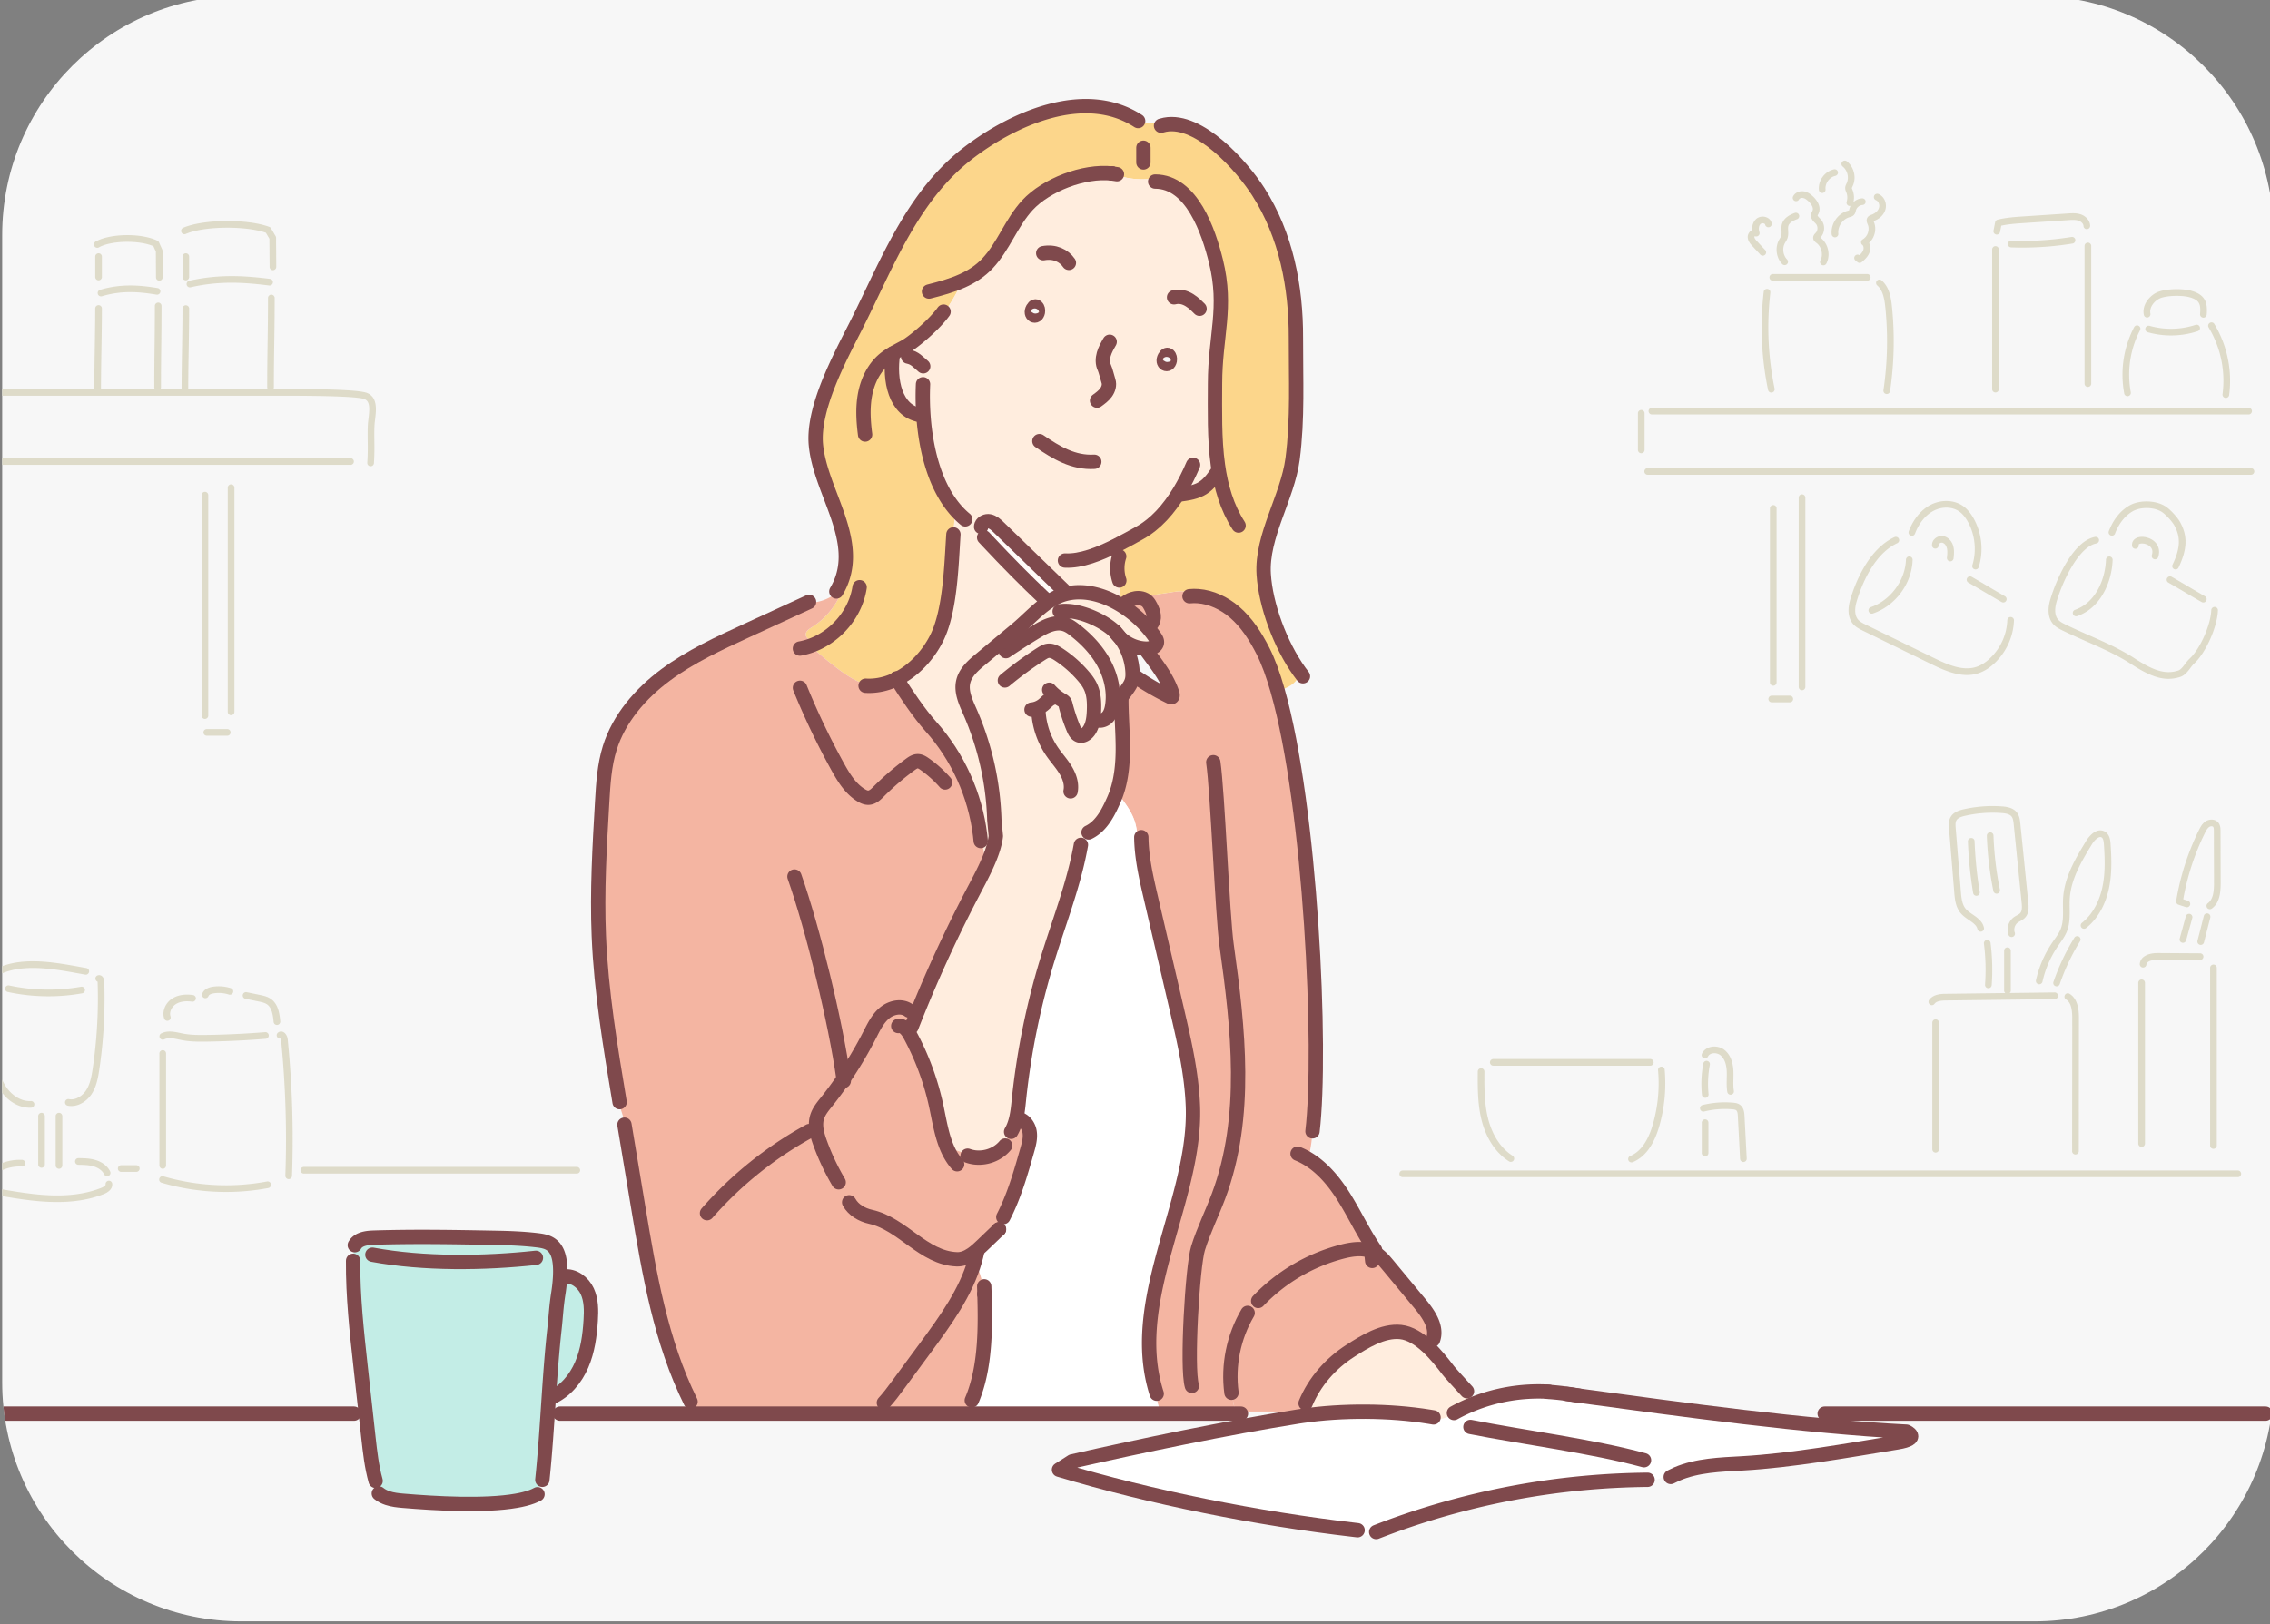 <svg width="633.332" height="453.332" viewBox="0 0 167.569 119.944" xmlns="http://www.w3.org/2000/svg"><rect x="0" y="0" width="167.569" height="119.944" fill="#808080" stroke="none"/><defs><clipPath clipPathUnits="userSpaceOnUse" id="a"><path d="M773 1365c-27.615 0-50-22.385-50-50v-240c0-27.614 22.385-50 50-50h375c27.614 0 50 22.386 50 50v240c0 27.615-22.386 50-50 50z"/></clipPath></defs><g clip-path="url(#a)" transform="matrix(.353 0 0 -.353 -255.058 481.542)"><path d="M0 0h-375c-27.614 0-50 22.386-50 50v240c0 27.614 22.386 50 50 50H0c27.614 0 50-22.386 50-50V50C50 22.386 27.614 0 0 0" style="fill:#f7f7f7;fill-opacity:1;fill-rule:nonzero;stroke:none" transform="translate(1148 1025)"/><path d="M0 0a.697.697 0 0 0-.697.697v7.659a.697.697 0 1 0 1.394 0V.697A.697.697 0 0 0 0 0" style="fill:#dedbc9;fill-opacity:1;fill-rule:nonzero;stroke:none" transform="translate(1065.76 1269.34)"/><path d="M0 0h-126.149a.697.697 0 1 0 0 1.394H0A.697.697 0 1 0 0 0" style="fill:#dedbc9;fill-opacity:1;fill-rule:nonzero;stroke:none" transform="translate(1193.26 1264.835)"/><path d="M0 0h-124.797a.698.698 0 1 0 0 1.395H0A.699.699 0 0 0 0 0" style="fill:#dedbc9;fill-opacity:1;fill-rule:nonzero;stroke:none" transform="translate(1192.81 1277.45)"/><path d="M0 0a.697.697 0 0 0-.682.556 64.478 64.478 0 0 0-.905 20.539.698.698 0 0 0 1.386-.161A63.04 63.04 0 0 1 .684.839.698.698 0 0 0 0 0" style="fill:#dedbc9;fill-opacity:1;fill-rule:nonzero;stroke:none" transform="translate(1092.961 1282.023)"/><path d="M0 0h-19.709a.697.697 0 1 0 0 1.394H0A.698.698 0 1 0 0 0" style="fill:#dedbc9;fill-opacity:1;fill-rule:nonzero;stroke:none" transform="translate(1112.979 1305.428)"/><path d="M0 0a.698.698 0 0 0-.691.8 69.754 69.754 0 0 1 .385 17.395c-.182 1.768-.515 3.541-1.704 4.533a.699.699 0 0 0 .895 1.071c1.57-1.312 1.984-3.4 2.196-5.46A71.208 71.208 0 0 0 .689.595.698.698 0 0 0 0 0" style="fill:#dedbc9;fill-opacity:1;fill-rule:nonzero;stroke:none" transform="translate(1117.099 1281.725)"/><path d="M0 0a.694.694 0 0 0-.502.213c-1.263 1.31-1.554 3.423-.69 5.026.061.114.128.226.195.337.112.185.218.36.273.523.099.289.08.655.061 1.043-.023.461-.05.983.114 1.506.453 1.451 2.092 2.055 2.631 2.253a.698.698 0 1 0 .482-1.309C1.532 9.212.949 8.768.782 8.233.693 7.947.71 7.59.73 7.212.754 6.733.781 6.19.596 5.648c-.104-.305-.261-.564-.399-.793a6.48 6.48 0 0 1-.162-.278c-.574-1.065-.373-2.525.467-3.396A.698.698 0 0 0 0 0" style="fill:#dedbc9;fill-opacity:1;fill-rule:nonzero;stroke:none" transform="translate(1095.752 1308.689)"/><path d="M0 0a.697.697 0 0 0-.616 1.023c.628 1.188.245 2.865-.837 3.662-.246.181-.625.459-.679.972-.058.537.298.906.489 1.104l.051.054c.443.471.471 1.321.06 1.82-.081.097-.174.191-.267.286-.381.389-.901.922-.79 1.703.04.277.154.495.245.67.029.053.057.106.081.161.238.559-.24 1.321-.767 1.848-.461.46-.849.71-1.22.785-.345.069-.729-.066-.838-.296a.698.698 0 0 0-1.26.598c.387.817 1.384 1.264 2.374 1.065.858-.174 1.512-.749 1.929-1.166 1.118-1.116 1.505-2.348 1.064-3.381a3.016 3.016 0 0 0-.128-.262c-.039-.076-.093-.18-.099-.219-.015-.101.249-.37.406-.531.121-.123.241-.247.345-.374.858-1.038.804-2.682-.119-3.663l-.05-.051C1.013 4.582 1.561 2.157.617.372A.697.697 0 0 0 0 0" style="fill:#dedbc9;fill-opacity:1;fill-rule:nonzero;stroke:none" transform="translate(1103.848 1308.641)"/><path d="M0 0a.698.698 0 0 0-.693.625C-.921 2.798.549 4.963 2.654 5.552l.074.02c.066.018.161.044.208.065.019.047.041.142.057.208.012.052.024.105.038.156.314 1.181 1.427 2.086 2.648 2.152a.703.703 0 0 0 .734-.658.697.697 0 0 0-.659-.734c-.624-.034-1.215-.515-1.375-1.118l-.029-.118c-.058-.246-.137-.582-.409-.862-.27-.279-.604-.37-.847-.436l-.064-.018C1.585 3.805.538 2.262.694.77A.697.697 0 0 0 0 0" style="fill:#dedbc9;fill-opacity:1;fill-rule:nonzero;stroke:none" transform="translate(1106.275 1314.502)"/><path d="M0 0a.695.695 0 0 0-.434.151l-.393.313a.696.696 0 0 0 .802 1.138c.315.296.605.627.757.999.157.386.138.928-.167 1.165a.699.699 0 0 0 .082 1.155c1.037.593 1.516 2.023 1.047 3.122l-.019.045c-.132.305-.352.815-.072 1.337.226.419.642.565.89.652.803.283 1.391.847 1.567 1.483.173.63-.134 1.361-.658 1.563a.698.698 0 0 0 .503 1.301c1.191-.46 1.863-1.911 1.499-3.234-.299-1.086-1.202-1.989-2.415-2.418a.34.34 0 0 1-.034-.012l-.044-.015.044-.104.021-.051c.642-1.501.189-3.329-.997-4.413.325-.659.3-1.474.044-2.102C1.683 1.243 1.032.651.448.162A.7.7 0 0 0 0 0" style="fill:#dedbc9;fill-opacity:1;fill-rule:nonzero;stroke:none" transform="translate(1111.425 1309.154)"/><path d="M0 0a.697.697 0 0 0-.693.628C-.889 2.592.521 4.527 2.45 4.943a.696.696 0 1 0 .294-1.363C1.507 3.313.569 2.025.695.767A.697.697 0 0 0 0 0" style="fill:#dedbc9;fill-opacity:1;fill-rule:nonzero;stroke:none" transform="translate(1103.603 1323.774)"/><path d="M0 0a.698.698 0 0 0-.664.91 2.881 2.881 0 0 1-.067 1.915l-.039.092c-.085.204-.191.459-.2.769-.013.404.142.731.266.993l.055.117c.52 1.152.15 2.667-.843 3.449A.697.697 0 1 0-.63 9.341C.87 8.16 1.407 5.959.621 4.221l-.064-.139c-.061-.127-.136-.285-.133-.353.001-.054.052-.176.093-.275l.046-.111c.364-.91.4-1.925.101-2.858A.698.698 0 0 0 0 0" style="fill:#dedbc9;fill-opacity:1;fill-rule:nonzero;stroke:none" transform="translate(1109.382 1321.06)"/><path d="M0 0a.7.7 0 0 0-.511.222l-1.661 1.786c-.358.385-.958 1.03-.978 1.879-.014.568.323 1.144.84 1.431.035.02.07.037.105.053-.07.913.218 1.761.815 2.298.533.48 1.347.632 2.073.386.625-.211 1.064-.692 1.176-1.286a.697.697 0 0 0-1.371-.258c-.024.128-.168.195-.252.223-.245.083-.536.04-.693-.102-.428-.384-.432-1.134-.246-1.705a.699.699 0 0 0-.959-.847c-.047-.041-.095-.117-.094-.159.007-.296.303-.638.605-.963L.51 1.172A.696.696 0 0 0 0 0" style="fill:#dedbc9;fill-opacity:1;fill-rule:nonzero;stroke:none" transform="translate(1091.176 1310.662)"/><path d="M0 0a.697.697 0 0 0-.697.697v29.177a.698.698 0 1 0 1.394 0V.697A.697.697 0 0 0 0 0" style="fill:#dedbc9;fill-opacity:1;fill-rule:nonzero;stroke:none" transform="translate(1139.837 1282.047)"/><path d="M0 0a.698.698 0 0 0-.685.832l.342 1.745a.699.699 0 0 0 .519.543c1.811.443 3.668.566 5.464.685l9.275.615c.82.054 1.751.116 2.653-.193.928-.317 1.892-1.16 1.956-2.33a.698.698 0 1 0-1.393-.076c-.027.495-.53.921-1.014 1.087-.638.218-1.385.168-2.11.12l-9.275-.615C4.142 2.308 2.503 2.2.939 1.864L.684.563A.699.699 0 0 0 0 0" style="fill:#dedbc9;fill-opacity:1;fill-rule:nonzero;stroke:none" transform="translate(1140.108 1315.074)"/><path d="M0 0a.697.697 0 0 0-.697.697v28.791a.697.697 0 1 0 1.394 0V.697A.697.697 0 0 0 0 0" style="fill:#dedbc9;fill-opacity:1;fill-rule:nonzero;stroke:none" transform="translate(1159.16 1283.207)"/><path d="M0 0c-.791 0-1.581.014-2.37.043a.697.697 0 0 0 .051 1.394c4.21-.155 8.451.112 12.609.789a.698.698 0 0 0 .224-1.377A65.496 65.496 0 0 0 0 0" style="fill:#dedbc9;fill-opacity:1;fill-rule:nonzero;stroke:none" transform="translate(1145.466 1312.355)"/><path d="M0 0a.698.698 0 0 0-.685.569 21.535 21.535 0 0 0 2.066 13.868.696.696 0 1 0 1.236-.646A20.136 20.136 0 0 1 .686.826.698.698 0 0 0 0 0" style="fill:#dedbc9;fill-opacity:1;fill-rule:nonzero;stroke:none" transform="translate(1167.442 1281.27)"/><path d="M0 0a.698.698 0 0 0-.696.755c.174 2.091-.132 2.938-2.2 3.522-1.611.456-5.052.381-6.364-.319-1.103-.59-2.083-1.849-1.821-3.117a.698.698 0 0 0-1.366-.282c-.419 2.029 1.018 3.821 2.53 4.629 1.665.888 5.461.979 7.401.431C.433 4.786.899 3.096.694.64A.697.697 0 0 0 0 0" style="fill:#dedbc9;fill-opacity:1;fill-rule:nonzero;stroke:none" transform="translate(1183.313 1297.698)"/><path d="M0 0a.697.697 0 0 0-.692.789 21.617 21.617 0 0 1-2.923 13.983.698.698 0 0 0 1.193.722A23.012 23.012 0 0 0 .69.606.697.697 0 0 0 0 0" style="fill:#dedbc9;fill-opacity:1;fill-rule:nonzero;stroke:none" transform="translate(1188.007 1280.906)"/><path d="M0 0c-1.644 0-3.287.224-4.862.674a.697.697 0 1 0 .383 1.341 16.492 16.492 0 0 1 9.67.216.699.699 0 0 0 .442-1.323A17.817 17.817 0 0 0 0 0" style="fill:#dedbc9;fill-opacity:1;fill-rule:nonzero;stroke:none" transform="translate(1176.532 1293.975)"/><path d="M0 0a.697.697 0 0 0-.697.697v36.389a.697.697 0 1 0 1.394 0V.697A.697.697 0 0 0 0 0" style="fill:#dedbc9;fill-opacity:1;fill-rule:nonzero;stroke:none" transform="translate(1093.369 1220.714)"/><path d="M0 0h-3.797a.697.697 0 1 0 0 1.395H0A.698.698 0 0 0 0 0" style="fill:#dedbc9;fill-opacity:1;fill-rule:nonzero;stroke:none" transform="translate(1096.85 1217.234)"/><path d="M0 0a.697.697 0 0 0-.697.697V40.25a.698.698 0 1 0 1.395 0V.697A.698.698 0 0 0 0 0" style="fill:#dedbc9;fill-opacity:1;fill-rule:nonzero;stroke:none" transform="translate(1099.38 1219.765)"/><path d="M0 0c-2.523 0-5.066 1.114-7.495 2.302l-14.257 6.971c-.674.33-1.439.704-2.02 1.357-1.034 1.162-1.261 2.97-.641 5.09.897 3.065 3.593 10.478 9.254 13.119a.697.697 0 1 0 .589-1.264c-5.144-2.4-7.661-9.364-8.504-12.246-.279-.951-.604-2.706.344-3.772.398-.448 1.005-.744 1.591-1.031l14.257-6.971C-3.937 2.114-.828.784 1.97 1.699c.932.305 1.864.883 2.771 1.717a11.59 11.59 0 0 1 3.705 8.045.69.69 0 0 0 .722.671.696.696 0 0 0 .671-.722 12.983 12.983 0 0 0-4.154-9.019C4.631 1.42 3.527.742 2.404.374A7.662 7.662 0 0 0 0 0" style="fill:#dedbc9;fill-opacity:1;fill-rule:nonzero;stroke:none" transform="translate(1133.864 1222.948)"/><path d="M0 0a.697.697 0 0 0-.666.904c.912 2.945.571 6.315-.914 9.017-.557 1.013-1.165 1.74-1.858 2.223-1.492 1.037-3.706 1.05-5.509.032-1.596-.901-2.915-2.567-3.715-4.69a.697.697 0 0 0-1.305.492c.915 2.429 2.454 4.351 4.334 5.412 2.26 1.276 5.07 1.235 6.991-.102.874-.608 1.621-1.49 2.284-2.695A13.06 13.06 0 0 0 .666.491.699.699 0 0 0 0 0" style="fill:#dedbc9;fill-opacity:1;fill-rule:nonzero;stroke:none" transform="translate(1135.668 1245.03)"/><path d="M0 0a.697.697 0 0 0-.345.092c-1.278.73-2.409 1.4-3.503 2.048-1.087.644-2.21 1.31-3.477 2.033a.698.698 0 0 0 .692 1.211A232.805 232.805 0 0 0-3.137 3.34C-2.048 2.695-.922 2.027.347 1.303A.697.697 0 0 0 0 0" style="fill:#dedbc9;fill-opacity:1;fill-rule:nonzero;stroke:none" transform="translate(1141.465 1238.118)"/><path d="M0 0c-.29 0-.56.182-.66.471a.699.699 0 0 0 .434.886c4.113 1.411 7.209 5.589 7.361 9.935a.697.697 0 1 0 1.393-.049C8.354 6.262 4.941 1.655.226.038A.687.687 0 0 0 0 0" style="fill:#dedbc9;fill-opacity:1;fill-rule:nonzero;stroke:none" transform="translate(1113.98 1235.776)"/><path d="M0 0a.697.697 0 0 0-.694.77c.073.698.149 1.419-.024 2.047-.131.475-.484.995-.977 1.085-.188.036-.42-.044-.58-.194-.061-.057-.162-.172-.146-.305a.698.698 0 0 0-1.385-.16c-.063.54.147 1.081.578 1.483.482.451 1.167.66 1.784.548.958-.176 1.77-.995 2.071-2.087C.87 2.305.776 1.412.693.624A.698.698 0 0 0 0 0" style="fill:#dedbc9;fill-opacity:1;fill-rule:nonzero;stroke:none" transform="translate(1130.379 1246.724)"/><path d="M0 0c-2.471 0-4.892 1.201-7.881 3.14-2.912 1.889-6.177 3.327-9.336 4.718-1.598.704-3.251 1.431-4.848 2.212-.675.33-1.44.704-2.021 1.358-1.033 1.162-1.261 2.969-.64 5.089 1.229 4.202 4.782 12.362 9.428 13.174a.698.698 0 0 0 .24-1.374c-1.584-.276-3.307-1.86-4.982-4.578-1.336-2.17-2.588-5.016-3.348-7.613-.278-.951-.604-2.706.345-3.772.398-.448 1.004-.744 1.591-1.031 1.572-.769 3.211-1.491 4.797-2.189 3.209-1.413 6.527-2.874 9.533-4.824C-3.502 1.962-.839.788 2.047 1.733c.521.17.956.744 1.416 1.352.297.392.604.796.964 1.128 2.17 1.999 4.413 7.028 4.529 10.155a.696.696 0 0 0 .696.671h.026a.697.697 0 0 0 .671-.723c-.128-3.482-2.547-8.891-4.977-11.128-.269-.248-.525-.587-.797-.945C4.032 1.526 3.416.714 2.481.407A7.908 7.908 0 0 0 0 0" style="fill:#dedbc9;fill-opacity:1;fill-rule:nonzero;stroke:none" transform="translate(1176.002 1222.151)"/><path d="M0 0a.697.697 0 0 0-.63.997C1 4.425 1.107 6.722-.248 9.188c-.458.831-1.707 2.205-2.524 2.773-1.564 1.089-4.449 1.189-6.174.215-1.596-.901-2.915-2.567-3.715-4.69a.698.698 0 0 0-1.305.492c.914 2.429 2.454 4.351 4.334 5.412 2.169 1.225 5.675 1.094 7.656-.284C-.971 12.407.407 10.89.974 9.859 2.556 6.981 2.456 4.24.63.398A.697.697 0 0 0 0 0" style="fill:#dedbc9;fill-opacity:1;fill-rule:nonzero;stroke:none" transform="translate(1177.493 1245.03)"/><path d="M0 0a.697.697 0 0 0-.345.092c-1.277.729-2.407 1.399-3.5 2.046a225.09 225.09 0 0 1-3.48 2.035.698.698 0 0 0 .692 1.211c1.277-.729 2.407-1.399 3.499-2.046A239.035 239.035 0 0 1 .347 1.303.697.697 0 0 0 0 0" style="fill:#dedbc9;fill-opacity:1;fill-rule:nonzero;stroke:none" transform="translate(1183.29 1238.118)"/><path d="M0 0a.698.698 0 0 0-.226 1.357C4.04 2.82 6.097 7.675 6.243 11.838a.69.69 0 0 0 .721.672.696.696 0 0 0 .672-.721C7.474 7.149 5.12 1.716.226.038A.687.687 0 0 0 0 0" style="fill:#dedbc9;fill-opacity:1;fill-rule:nonzero;stroke:none" transform="translate(1156.697 1235.23)"/><path d="M0 0a.698.698 0 0 0-.664.91c.244.762.089 1.379-.461 1.835-.667.552-1.719.69-2.178.44-.121-.065-.128-.114-.117-.21a.697.697 0 0 0-1.385-.161c-.08.683.225 1.265.836 1.597 1.005.545 2.68.28 3.733-.592C.752 3 1.08 1.785.664.485A.698.698 0 0 0 0 0" style="fill:#dedbc9;fill-opacity:1;fill-rule:nonzero;stroke:none" transform="translate(1173.203 1247.152)"/><path d="M0 0h-174.673a.697.697 0 1 0 0 1.395H0A.699.699 0 0 0 0 0" style="fill:#dedbc9;fill-opacity:1;fill-rule:nonzero;stroke:none" transform="translate(1190.552 1117.912)"/><path d="M0 0a.697.697 0 0 0-.697.698v26.477a.697.697 0 1 0 1.394 0V.698A.697.697 0 0 0 0 0" style="fill:#dedbc9;fill-opacity:1;fill-rule:nonzero;stroke:none" transform="translate(1127.322 1123.05)"/><path d="M0 0a.697.697 0 0 0-.564 1.107C.334 2.346 2.04 2.368 2.957 2.379l.278.004 22.467.282h.009a.698.698 0 0 0 .009-1.395L2.974.985C1.976.972.993.879.565.288A.696.696 0 0 0 0 0" style="fill:#dedbc9;fill-opacity:1;fill-rule:nonzero;stroke:none" transform="translate(1126.527 1153.885)"/><path d="M0 0h-.001a.696.696 0 0 0-.696.698l.027 27.723c.002 1.605-.152 3.337-1.303 4.01a.698.698 0 0 0 .704 1.204C.729 32.466.726 29.63.725 28.419L.697.697A.697.697 0 0 0 0 0" style="fill:#dedbc9;fill-opacity:1;fill-rule:nonzero;stroke:none" transform="translate(1156.557 1122.655)"/><path d="M0 0a.697.697 0 0 0-.696.748c.208 2.85.129 5.733-.236 8.567a.696.696 0 0 0 .603.78.7.7 0 0 0 .781-.602C.828 6.566.91 3.59.695.647A.698.698 0 0 0 0 0" style="fill:#dedbc9;fill-opacity:1;fill-rule:nonzero;stroke:none" transform="translate(1138.35 1157.434)"/><path d="M0 0a.698.698 0 0 0-.654.454C-1.136 1.75-.682 3.293.425 4.121c.224.168.453.294.675.417.264.145.514.283.676.455.444.472.395 1.363.315 2.162L.428 23.615c-.068.67-.142 1.211-.428 1.581-.425.549-1.305.683-2.11.742a25.937 25.937 0 0 1-7.608-.572c-.723-.164-1.505-.404-1.82-.945-.24-.411-.214-.996-.16-1.663l1.084-13.271c.116-1.425.27-2.676.986-3.55.374-.457.913-.828 1.483-1.221.967-.666 2.063-1.42 2.351-2.748a.696.696 0 1 0-1.362-.296c-.172.788-.917 1.301-1.78 1.896-.625.43-1.272.875-1.771 1.485-1.049 1.282-1.193 3.038-1.297 4.321l-1.084 13.27c-.057.699-.135 1.656.345 2.48.585 1.002 1.702 1.372 2.717 1.602 2.63.595 5.329.798 8.017.602 1.048-.076 2.347-.29 3.112-1.279.553-.714.645-1.627.712-2.294l1.663-16.46c.112-1.104.16-2.358-.687-3.257-.312-.332-.686-.539-1.017-.721a4.474 4.474 0 0 1-.514-.313C.657 2.553.391 1.647.653.94A.696.696 0 0 0 0 0" style="fill:#dedbc9;fill-opacity:1;fill-rule:nonzero;stroke:none" transform="translate(1143.216 1168.139)"/><path d="M0 0a.697.697 0 0 0-.697.697v8.299a.698.698 0 1 0 1.394 0V.697A.697.697 0 0 0 0 0" style="fill:#dedbc9;fill-opacity:1;fill-rule:nonzero;stroke:none" transform="translate(1142.34 1156.245)"/><path d="M0 0a.697.697 0 0 0-.687.584A86.592 86.592 0 0 0-1.78 11.366a.696.696 0 0 0 .67.723.691.691 0 0 0 .724-.67A85.338 85.338 0 0 1 .688.811.695.695 0 0 0 0 0" style="fill:#dedbc9;fill-opacity:1;fill-rule:nonzero;stroke:none" transform="translate(1135.85 1176.768)"/><path d="M0 0a.698.698 0 0 0-.683.559 70.709 70.709 0 0 0-1.367 11.55.696.696 0 0 0 .672.721.691.691 0 0 0 .721-.672A69.264 69.264 0 0 1 .684.836.697.697 0 0 0 0 0" style="fill:#dedbc9;fill-opacity:1;fill-rule:nonzero;stroke:none" transform="translate(1140.076 1177.212)"/><path d="M0 0a.699.699 0 0 0-.682.848 22.866 22.866 0 0 0 3.422 7.9c.137.201.278.401.419.601.513.723.996 1.407 1.306 2.165.543 1.331.525 2.814.505 4.384-.009.719-.019 1.463.03 2.199.295 4.468 2.699 8.416 4.82 11.9.264.434 1.226 1.871 2.524 2.155a1.906 1.906 0 0 0 1.507-.285c.941-.634 1.027-1.881 1.068-2.481.242-3.522.274-6.465-.351-9.386-.745-3.481-2.439-6.407-4.77-8.237a.697.697 0 1 0-.861 1.097c2.074 1.629 3.59 4.269 4.267 7.432.592 2.761.557 5.594.324 8.998-.04.578-.125 1.198-.456 1.421a.508.508 0 0 1-.43.079c-.488-.107-1.143-.717-1.631-1.518-2.037-3.347-4.346-7.141-4.62-11.267-.045-.681-.035-1.397-.027-2.09.021-1.639.043-3.335-.608-4.929-.37-.905-.923-1.687-1.458-2.443a38.002 38.002 0 0 1-.407-.582A21.462 21.462 0 0 1 .68.547.698.698 0 0 0 0 0" style="fill:#dedbc9;fill-opacity:1;fill-rule:nonzero;stroke:none" transform="translate(1148.983 1158.254)"/><path d="M0 0a.698.698 0 0 0-.66.923 45.983 45.983 0 0 0 4.377 9.252.697.697 0 1 0 1.186-.733A44.59 44.59 0 0 1 .66.471.699.699 0 0 0 0 0" style="fill:#dedbc9;fill-opacity:1;fill-rule:nonzero;stroke:none" transform="translate(1152.617 1157.825)"/><path d="M0 0a.697.697 0 0 0-.697.697v33.591a.698.698 0 1 0 1.394 0V.697A.697.697 0 0 0 0 0" style="fill:#dedbc9;fill-opacity:1;fill-rule:nonzero;stroke:none" transform="translate(1170.398 1124.235)"/><path d="M0 0a.697.697 0 0 0-.695.761C-.565 2.184.85 3.03 3.093 3.03h.059l8.794-.056a.698.698 0 0 0-.004-1.395h-.004l-8.795.056-.036.001c-.879 0-2.341-.21-2.413-1.002A.697.697 0 0 0 0 0" style="fill:#dedbc9;fill-opacity:1;fill-rule:nonzero;stroke:none" transform="translate(1170.704 1161.76)"/><path d="M0 0a.697.697 0 0 0-.697.697v37.148a.697.697 0 1 0 1.394 0V.697A.697.697 0 0 0 0 0" style="fill:#dedbc9;fill-opacity:1;fill-rule:nonzero;stroke:none" transform="translate(1185.415 1123.84)"/><path d="M0 0a.697.697 0 0 0-.672.883L.626 5.594a.699.699 0 0 0 1.345-.371L.672.512A.698.698 0 0 0 0 0" style="fill:#dedbc9;fill-opacity:1;fill-rule:nonzero;stroke:none" transform="translate(1179.029 1166.933)"/><path d="M0 0a.698.698 0 0 0-.409 1.263C.724 2.08.875 3.819.87 5.576L.838 16.374c-.001.269-.002.677-.143.849-.144.174-.556.161-.834-.027-.385-.261-.647-.752-.904-1.275a51.695 51.695 0 0 1-4.52-13.835l.979-.32A.696.696 0 1 0-5.017.441l-1.551.506a.696.696 0 0 0-.472.776 53.149 53.149 0 0 0 4.745 14.813c.329.67.706 1.362 1.373 1.815.79.534 2.013.589 2.696-.245.455-.555.457-1.261.459-1.728L2.264 5.58C2.271 3.451 2.05 1.317.407.132A.693.693 0 0 0 0 0" style="fill:#dedbc9;fill-opacity:1;fill-rule:nonzero;stroke:none" transform="translate(1184.662 1173.962)"/><path d="M0 0a.697.697 0 0 0-.676.87L.651 6.072a.696.696 0 1 0 1.351-.345L.675.525A.697.697 0 0 0 0 0" style="fill:#dedbc9;fill-opacity:1;fill-rule:nonzero;stroke:none" transform="translate(1182.755 1166.493)"/><path d="M0 0a.695.695 0 0 0-.37.107c-2.731 1.716-4.768 4.772-5.738 8.605-.849 3.359-.827 6.828-.805 10.184a.697.697 0 0 0 .697.692h.005a.697.697 0 0 0 .693-.701c-.021-3.268-.043-6.646.763-9.833.88-3.484 2.701-6.242 5.127-7.766A.698.698 0 0 0 0 0" style="fill:#dedbc9;fill-opacity:1;fill-rule:nonzero;stroke:none" transform="translate(1038.487 1121.106)"/><path d="M0 0h-32.8a.698.698 0 1 0 0 1.395H0A.697.697 0 1 0 0 0" style="fill:#dedbc9;fill-opacity:1;fill-rule:nonzero;stroke:none" transform="translate(1067.649 1141.228)"/><path d="M0 0a.696.696 0 0 0-.264 1.343c2.134.871 3.729 3.117 4.741 6.675a31.068 31.068 0 0 1 1.071 11.26.697.697 0 0 0 1.389.122A32.465 32.465 0 0 0 5.819 7.637C4.683 3.645 2.814 1.093.263.052A.678.678 0 0 0 0 0" style="fill:#dedbc9;fill-opacity:1;fill-rule:nonzero;stroke:none" transform="translate(1063.725 1121.001)"/><path d="M0 0a.697.697 0 0 0-.697.697V7.02a.698.698 0 1 0 1.395 0V.697A.698.698 0 0 0 0 0" style="fill:#dedbc9;fill-opacity:1;fill-rule:nonzero;stroke:none" transform="translate(1079.109 1122.26)"/><path d="M0 0a.698.698 0 0 0-.696.661l-.463 8.901c-.026.497-.077 1.045-.35 1.26-.179.141-.511.179-.808.204a18.317 18.317 0 0 1-5.898-.461.697.697 0 0 0-.332 1.355c2.079.507 4.213.674 6.346.496.499-.042 1.071-.119 1.554-.498.794-.624.85-1.703.88-2.283L.697.734a.698.698 0 0 0-.66-.733L0 0" style="fill:#dedbc9;fill-opacity:1;fill-rule:nonzero;stroke:none" transform="translate(1087.122 1121.08)"/><path d="M0 0a.698.698 0 0 0-.693.628 22.843 22.843 0 0 0 .287 6.535.696.696 0 1 0 1.37-.26A21.438 21.438 0 0 1 .695.767.698.698 0 0 0 0 0" style="fill:#dedbc9;fill-opacity:1;fill-rule:nonzero;stroke:none" transform="translate(1079.141 1134.513)"/><path d="M0 0a.697.697 0 0 0-.687.583c-.155.937-.135 1.87-.116 2.773.011.54.022 1.05-.001 1.562-.05 1.073-.316 2.52-1.297 3.325-.446.367-1.12.522-1.713.397-.299-.063-.699-.224-.904-.63a.698.698 0 1 0-1.245.628c.355.703 1.015 1.188 1.861 1.366 1.008.213 2.114-.049 2.886-.683C-.126 8.426.498 6.926.588 4.983c.027-.559.015-1.117.003-1.657C.573 2.448.555 1.619.688.811A.694.694 0 0 0 0 0" style="fill:#dedbc9;fill-opacity:1;fill-rule:nonzero;stroke:none" transform="translate(1084.443 1135.155)"/><path d="M0 0h-57.083a.697.697 0 1 0 0 1.395H0A.697.697 0 0 0 0 0" style="fill:#dedbc9;fill-opacity:1;fill-rule:nonzero;stroke:none" transform="translate(843.167 1118.66)"/><path d="M0 0a.697.697 0 0 0-.697.697v23.417a.697.697 0 1 0 1.394 0V.697A.697.697 0 0 0 0 0" style="fill:#dedbc9;fill-opacity:1;fill-rule:nonzero;stroke:none" transform="translate(756.576 1119.666)"/><path d="M0 0c-4.557 0-9.114.644-13.486 1.924a.697.697 0 1 0 .391 1.338A46.748 46.748 0 0 1 8.572 2.189.697.697 0 0 0 8.83.818 47.903 47.903 0 0 0 0 0" style="fill:#dedbc9;fill-opacity:1;fill-rule:nonzero;stroke:none" transform="translate(769.82 1114.819)"/><path d="M0 0c-1.378 0-2.735.058-4.081.316-.209.039-.421.085-.634.129-1.128.238-2.193.462-3.049.045a.697.697 0 1 0-.612 1.252c1.287.629 2.701.331 3.949.068.204-.043.408-.086.609-.125 1.594-.305 3.258-.306 4.964-.28 4.046.062 8.142.258 12.174.582a.697.697 0 1 0 .112-1.39A190.193 190.193 0 0 0 1.168.011 65.324 65.324 0 0 0 0 0" style="fill:#dedbc9;fill-opacity:1;fill-rule:nonzero;stroke:none" transform="translate(764.674 1146.255)"/><path d="m0 0-.026.001a.696.696 0 0 0-.671.722 210.24 210.24 0 0 1-.896 28.401.845.845 0 0 1-.089.282.696.696 0 0 0-.576 1.218c.304.257.699.322 1.06.176.575-.233.935-.95.993-1.537A211.582 211.582 0 0 0 .696.672.697.697 0 0 0 0 0" style="fill:#dedbc9;fill-opacity:1;fill-rule:nonzero;stroke:none" transform="translate(782.915 1117.503)"/><path d="M0 0a.698.698 0 0 0-.66.473c-.502 1.475.236 3.284 1.716 4.209 1.131.706 2.581.943 4.308.706a.697.697 0 1 0-.19-1.382c-.959.132-2.325.151-3.379-.507C.98 2.989.332 1.886.66.922A.698.698 0 0 0 0 0" style="fill:#dedbc9;fill-opacity:1;fill-rule:nonzero;stroke:none" transform="translate(757.542 1150.62)"/><path d="M0 0a.696.696 0 0 0-.656.934c.282.781 1.042 1.287 2.197 1.463a8.385 8.385 0 0 0 3.805-.305.697.697 0 1 0-.427-1.327 6.982 6.982 0 0 1-3.168.253C1.159.928.749.72.656.46A.7.7 0 0 0 0 0" style="fill:#dedbc9;fill-opacity:1;fill-rule:nonzero;stroke:none" transform="translate(765.492 1155.345)"/><path d="M0 0a.696.696 0 0 0-.693.633c-.131 1.401-.355 2.955-1.372 3.67-.49.343-1.152.48-1.792.612l-2.744.567a.697.697 0 1 0 .282 1.366l2.744-.567c.743-.154 1.584-.328 2.31-.837C.24 4.388.536 2.474.695.762A.697.697 0 0 0 0 0" style="fill:#dedbc9;fill-opacity:1;fill-rule:nonzero;stroke:none" transform="translate(780.46 1149.75)"/><path d="M0 0c-3.742 0-7.49.553-10.96 1.147-.981.168-2.464.421-3.418 1.451a.698.698 0 0 0 1.024.948c.583-.631 1.577-.844 2.629-1.025 6.656-1.139 13.68-2.043 19.967.443.542.214.919.513.895.711a.697.697 0 0 0 1.385.164c.106-.895-.539-1.686-1.767-2.172C6.64.436 3.322 0 0 0" style="fill:#dedbc9;fill-opacity:1;fill-rule:nonzero;stroke:none" transform="translate(734.49 1112.71)"/><path d="M0 0a.697.697 0 0 0-.422 1.253 10.385 10.385 0 0 0 6.718 2.065.697.697 0 1 0-.073-1.393A8.958 8.958 0 0 1 .421.142.692.692 0 0 0 0 0" style="fill:#dedbc9;fill-opacity:1;fill-rule:nonzero;stroke:none" transform="translate(720.877 1118.214)"/><path d="M0 0a.697.697 0 0 0-.697.697v10.097a.697.697 0 1 0 1.394 0V.697A.697.697 0 0 0 0 0" style="fill:#dedbc9;fill-opacity:1;fill-rule:nonzero;stroke:none" transform="translate(731.227 1119.881)"/><path d="M0 0a.697.697 0 0 0-.697.697v10.312a.697.697 0 1 0 1.394 0V.697A.697.697 0 0 0 0 0" style="fill:#dedbc9;fill-opacity:1;fill-rule:nonzero;stroke:none" transform="translate(734.88 1119.666)"/><path d="M0 0a.699.699 0 0 0-.628.392c-.364.749-1.163 1.355-2.194 1.664-1.002.299-2.114.317-3.19.333a.697.697 0 0 0 .011 1.395h.011c1.17-.018 2.381-.037 3.568-.393C-1.019 2.971.092 2.1.627 1.003A.699.699 0 0 0 0 0" style="fill:#dedbc9;fill-opacity:1;fill-rule:nonzero;stroke:none" transform="translate(744.95 1118.108)"/><path d="M0 0c-2.241 0-4.52 1.309-6.021 3.482-1.409 2.04-2.002 4.527-2.397 6.69a56.905 56.905 0 0 0-.757 14.568.697.697 0 1 0 1.39-.107 55.53 55.53 0 0 1 .739-14.211c.387-2.119.917-4.33 2.173-6.147 1.02-1.478 2.905-3.012 5.134-2.872A.698.698 0 0 0 .346.011 5.71 5.71 0 0 0 0 0" style="fill:#dedbc9;fill-opacity:1;fill-rule:nonzero;stroke:none" transform="translate(728.758 1132.434)"/><path d="M0 0a.697.697 0 0 0-.368 1.29c5.386 3.334 12.694 2.005 18.566.938.434-.08.861-.157 1.279-.232a.697.697 0 1 0-.244-1.372c-.42.074-.848.152-1.284.231C12.312 1.88 5.297 3.156.366.104A.699.699 0 0 0 0 0" style="fill:#dedbc9;fill-opacity:1;fill-rule:nonzero;stroke:none" transform="translate(721.11 1159.656)"/><path d="M0 0c-.253 0-.51.024-.769.075a.697.697 0 1 0 .27 1.368c1.442-.283 2.862.757 3.57 1.844.846 1.298 1.137 2.892 1.383 4.549.892 6 1.237 12.116 1.025 18.177a.696.696 0 0 0 .024 1.317.93.93 0 0 0 .831-.122c.376-.263.525-.759.538-1.135A101.513 101.513 0 0 0 5.834 7.631c-.26-1.743-.596-3.573-1.594-5.105C3.374 1.197 1.785 0 0 0" style="fill:#dedbc9;fill-opacity:1;fill-rule:nonzero;stroke:none" transform="translate(737.473 1132.79)"/><path d="M0 0c-2.865 0-5.732.302-8.507.904a.696.696 0 1 0 .296 1.362 39.037 39.037 0 0 1 15.032-.269.697.697 0 1 0 .247-1.373A40.084 40.084 0 0 0 0 0" style="fill:#dedbc9;fill-opacity:1;fill-rule:nonzero;stroke:none" transform="translate(732.668 1155.745)"/><path d="M0 0h-3.178a.697.697 0 1 0 0 1.395H0A.698.698 0 0 0 0 0" style="fill:#dedbc9;fill-opacity:1;fill-rule:nonzero;stroke:none" transform="translate(751.071 1119.015)"/><path d="M0 0h-6.886a.697.697 0 1 0 0 1.395H0A.698.698 0 0 0 0 0" style="fill:#dedbc9;fill-opacity:1;fill-rule:nonzero;stroke:none" transform="translate(716.11 1119.81)"/><path d="M0 0a.697.697 0 0 0-.697.697v46.107a.697.697 0 1 0 1.394 0V.697A.697.697 0 0 0 0 0" style="fill:#dedbc9;fill-opacity:1;fill-rule:nonzero;stroke:none" transform="translate(765.4 1213.765)"/><path d="M0 0h-4.298a.697.697 0 1 0 0 1.395H0A.698.698 0 0 0 0 0" style="fill:#dedbc9;fill-opacity:1;fill-rule:nonzero;stroke:none" transform="translate(770.089 1210.249)"/><path d="M0 0a.697.697 0 0 0-.697.697v46.889a.697.697 0 1 0 1.394 0V.697A.697.697 0 0 0 0 0" style="fill:#dedbc9;fill-opacity:1;fill-rule:nonzero;stroke:none" transform="translate(770.87 1214.547)"/><path d="M0 0h-75.363a.697.697 0 1 0 0 1.395H0A.698.698 0 0 0 0 0" style="fill:#dedbc9;fill-opacity:1;fill-rule:nonzero;stroke:none" transform="translate(795.877 1266.905)"/><path d="m0 0-.047.001a.697.697 0 0 0-.649.743c.122 1.824.104 3.228.086 4.586-.015 1.098-.028 2.134.031 3.325.02.404.075.846.132 1.315.244 1.993.342 3.557-.769 4.053-1.149.513-7.391.757-18.553.728l-1.119-.002h-57.475a.697.697 0 1 0 0 1.394l58.59.003c8.467.022 17.359-.061 19.125-.85 2.141-.955 1.82-3.579 1.585-5.495a18.483 18.483 0 0 1-.123-1.216C.757 7.439.77 6.423.784 5.349.802 3.963.822 2.53.695.65A.697.697 0 0 0 0 0" style="fill:#dedbc9;fill-opacity:1;fill-rule:nonzero;stroke:none" transform="translate(800.05 1266.614)"/><path d="M0 0a.697.697 0 0 0-.697.697c0 2.524.049 5.492.096 8.362.047 2.865.096 5.827.096 8.339a.698.698 0 0 0 1.395 0c0-2.524-.049-5.492-.096-8.362C.746 6.172.697 3.21.697.697A.697.697 0 0 0 0 0" style="fill:#dedbc9;fill-opacity:1;fill-rule:nonzero;stroke:none" transform="translate(761.213 1282.22)"/><path d="M0 0a.698.698 0 0 0-.155 1.377c6.516 1.495 12.16.989 16.939.398a.698.698 0 0 0-.171-1.384C11.738.994 6.452 1.463.156.018A.692.692 0 0 0 0 0" style="fill:#dedbc9;fill-opacity:1;fill-rule:nonzero;stroke:none" transform="translate(762.254 1304.032)"/><path d="M0 0a.697.697 0 0 0-.697.697c0 3.683.042 6.55.083 9.322.041 2.767.084 5.629.084 9.301a.698.698 0 1 0 1.394 0c0-3.683-.042-6.549-.083-9.321C.74 7.231.697 4.37.697.697A.697.697 0 0 0 0 0" style="fill:#dedbc9;fill-opacity:1;fill-rule:nonzero;stroke:none" transform="translate(779.12 1282.455)"/><path d="M0 0a.697.697 0 0 0-.697.697v4.262a.697.697 0 1 0 1.394 0V.697A.697.697 0 0 0 0 0" style="fill:#dedbc9;fill-opacity:1;fill-rule:nonzero;stroke:none" transform="translate(761.406 1305.508)"/><path d="M0 0a.697.697 0 0 0-.697.697c0 .706-.01 1.865-.019 3.025-.009 1.065-.017 2.13-.019 2.846l-.74 1.264c-4.355 1.5-12.995 1.387-16.748-.249a.697.697 0 1 0-.557 1.278c4.145 1.808 13.408 1.909 18.021.196A.698.698 0 0 0-.4 8.756L.564 7.11a.691.691 0 0 0 .095-.352c0-.706.01-1.866.019-3.025.01-1.164.019-2.327.019-3.036A.697.697 0 0 0 0 0" style="fill:#dedbc9;fill-opacity:1;fill-rule:nonzero;stroke:none" transform="translate(779.62 1307.629)"/><path d="M0 0a.697.697 0 0 0-.697.697c0 2.524.049 5.492.096 8.362.047 2.865.096 5.827.096 8.339a.697.697 0 0 0 1.395 0c0-2.524-.049-5.492-.097-8.362C.746 6.172.697 3.21.697.697A.697.697 0 0 0 0 0" style="fill:#dedbc9;fill-opacity:1;fill-rule:nonzero;stroke:none" transform="translate(742.963 1282.22)"/><path d="M0 0a.698.698 0 0 0-.199 1.366c4.639 1.383 8.644.917 12.035.372a.697.697 0 0 0-.222-1.377C8.228.906 4.557 1.329.2.029A.733.733 0 0 0 0 0" style="fill:#dedbc9;fill-opacity:1;fill-rule:nonzero;stroke:none" transform="translate(743.666 1302.152)"/><path d="M0 0a.697.697 0 0 0-.697.697c0 3.362.029 5.978.058 8.508.029 2.527.059 5.139.059 8.493a.697.697 0 1 0 1.394 0c0-3.362-.029-5.978-.058-8.509C.727 6.663.697 4.051.697.697A.697.697 0 0 0 0 0" style="fill:#dedbc9;fill-opacity:1;fill-rule:nonzero;stroke:none" transform="translate(755.508 1282.455)"/><path d="M0 0a.697.697 0 0 0-.697.697v4.262a.697.697 0 1 0 1.394 0V.697A.697.697 0 0 0 0 0" style="fill:#dedbc9;fill-opacity:1;fill-rule:nonzero;stroke:none" transform="translate(743.156 1305.508)"/><path d="M0 0a.697.697 0 0 0-.697.697c0 .645-.007 1.703-.013 2.762-.007.983-.013 1.967-.014 2.62l-.508 1.128c-3.007 1.307-8.863 1.199-11.415-.248a.698.698 0 0 0-.688 1.214C-10.3 9.893-3.773 9.987-.4 8.36a.699.699 0 0 0 .332-.342l.677-1.502a.692.692 0 0 0 .062-.287c0-.644.006-1.703.013-2.761C.691 2.406.697 1.344.697.697A.697.697 0 0 0 0 0" style="fill:#dedbc9;fill-opacity:1;fill-rule:nonzero;stroke:none" transform="translate(755.86 1305.435)"/><path d="M0 0a160.642 160.642 0 0 1-52.262-9.641l.011-.028c-.994-.474-1.987-.948-2.981-1.426-.586-.281-1.201-.569-1.854-.565-.621 0-1.208.267-1.773.527-.449.207-.902.414-1.352.617l.007.067c-20.174 2.342-42.336 6.738-61.737 12.57l2.735 1.738c14.922 3.384 32.094 6.959 47.205 9.381.302.049.604.095.91.137 8.342 1.225 18.296 1.18 26.613-.172l-.035-.309c1.559-.516 3.265-.032 4.761.646.169.077.334.155.499.235l-.099.211a36.14 36.14 0 0 0 3.898 1.847 36.886 36.886 0 0 0 15.617 2.619v-.028a64.079 64.079 0 0 0 6.688-.815c21.326-2.903 47.325-6.46 68.416-7.527 0 0 3.195-1.412-1.906-2.247-10.172-1.661-22.043-3.799-32.33-4.379-4.663-.259-9.497-.407-13.753-2.226l-.214.499C6.239 1.376 5.417 1.018 4.592.66c-.79-.34-1.594-.688-2.447-.786-.46-.053-.927-.032-1.39-.011L0-.105z" style="fill:#fff;fill-opacity:1;fill-rule:nonzero;stroke:none" transform="translate(1065.943 1054.595)"/><path d="M0 0c1.731-1.591 3.237-3.515 4.375-5.01.361-.478 1.741-1.991 3.272-3.659l-.47-.379a17.173 17.173 0 0 0 2.299-3.048 36.31 36.31 0 0 1-3.897-1.846l.098-.211c-.165-.081-.33-.158-.498-.235-1.496-.678-3.202-1.162-4.761-.646l.035.309c-8.318 1.351-18.271 1.397-26.614.172a8.322 8.322 0 0 0 .931 2.514l-.218.126c1.875 4.515 5.239 8.339 9.339 10.965C-13.191.923-9.29 3.385-5.576 2.995-3.595 2.788-1.689 1.552 0 0" style="fill:#ffedde;fill-opacity:1;fill-rule:nonzero;stroke:none" transform="translate(1021.012 1082.525)"/><path d="M0 0a5.29 5.29 0 0 0 .755-.341C1.931-.983 2.816-2.04 3.669-3.069l6.594-7.949c1.65-1.987 3.391-4.469 2.91-6.902l-.474.087c-.305-.702-.611-1.404-.913-2.106-1.688 1.552-3.595 2.788-5.575 2.995-3.715.389-7.615-2.072-10.533-3.943-4.101-2.626-7.465-6.45-9.339-10.965l.217-.126a8.524 8.524 0 0 1-.695-1.591h-14.09a9.48 9.48 0 0 0-.688 3.908l-.242.01c-.769 5.737.442 11.72 3.385 16.709l-.229.039c.074.084.151.165.225.249.699.773 1.397 1.542 2.096 2.31l.112-.101A37.194 37.194 0 0 0-6.088-.151C-4.094.369-1.899.695-.004 0z" style="fill:#f4b5a2;fill-opacity:1;fill-rule:nonzero;stroke:none" transform="translate(1009.226 1102.464)"/><path d="M0 0c.046-1.935-.348-3.876-.815-5.783 3.009-1.836 5.393-4.687 7.31-7.692 1.945-3.048 3.518-6.324 5.414-9.396l-.137-.084c.222-.681.404-1.376.538-2.079-1.896.696-4.091.369-6.085-.151a37.186 37.186 0 0 1-17.481-10.294l-.113.102c-.698-.769-1.397-1.538-2.096-2.31-.074-.085-.151-.165-.225-.25l.229-.038c-2.943-4.989-4.154-10.972-3.385-16.709l.242-.011a9.486 9.486 0 0 1 .688-3.908c.004-.003.004-.01.007-.014v-.431h-16.034v.884a74.72 74.72 0 0 0-1.148 5.123l.073.018c-4.877 19.117 8.841 39.274 8.104 58.339-.264 6.839-1.819 13.549-3.367 20.209l-5.435 23.387c-.503 2.159-1.005 4.329-1.38 6.513l-.646-.109c-.924 3.122-.344 6.559-1.38 9.645-.681 2.029-2.012 3.76-3.318 5.453l-.506.165c1.061 2.963 1.37 6.172 1.384 9.332.014 3.613-.341 7.219-.306 10.828l-.063.049c.414.52.818 1.053 1.208 1.591.421.586.835 1.193 1.039 1.885.091.309.137.632.155.952l.484-.032a54.405 54.405 0 0 1 7.384-4.305c.074-.035.147-.07.232-.066.305.01.319.46.224.751-1.134 3.508-3.462 6.274-5.624 9.259l.003.151a4.11 4.11 0 0 1 .221-.007c.973-.011 2.212.449 2.177 1.422-.014.365-.221.695-.428.997-1.664 2.426-4.017 4.708-6.692 6.411-.039.123-.074.249-.109.375l.362.102a4.538 4.538 0 0 0 1.78 1.075c.186.059.375.105.568.137l-.014.091c2.585.421 5.169.825 7.756 1.211.752.113 1.51.225 2.268.158 1.092-.095 2.104-.547 3.115-.997 2.77-.207 5.445-1.496 7.576-3.311 2.588-2.208 4.456-5.147 5.997-8.184 1.106-2.18 2.128-4.993 3.062-8.282C-.232 67.77 2.124 16.923.095 0z" style="fill:#f4b5a2;fill-opacity:1;fill-rule:nonzero;stroke:none" transform="translate(996.913 1127.498)"/><path d="m0 0 .004-.004C-.867-5.66.492-11.997 5.6-12.91c.249-.116.509-.218.773-.302.509-6.948 2.362-14.48 6.66-19.469l-.193-.2a25.438 25.438 0 0 0-.309-4.985l.098-.014c-.421-6.345-.639-15.884-3.448-21.59-1.797-3.644-4.799-6.899-8.391-8.669-.014.025-.028.05-.042.071a4.604 4.604 0 0 0-.256-.214c-1.429-.668-2.943-1.096-4.512-1.226-.464.032-.92.102-1.366.211-2.194.526-4.129 1.808-5.941 3.156a69.41 69.41 0 0 0-5.954 4.965 14.54 14.54 0 0 1 1.868.797c-.376.042-.748.098-1.12.172-.794.161-1.731.607-1.721 1.415.007.674.674 1.113 1.243 1.471a15.768 15.768 0 0 1 5.217 5.361c.499.85.927 1.794 1.022 2.76.039.383.025.765-.056 1.148l-.105.053c3.967 9.518-4.34 19.338-5.197 28.903-.67 7.531 4.772 17.755 8.192 24.492 6.495 12.791 11.705 27.162 23.373 36.269 9.367 7.31 24.58 14.231 35.823 6.924l-.011-.035a13.635 13.635 0 0 1 3.237-.463c.59-.011 1.183.017 1.759-.099.211-.042.418-.102.618-.179 7.268 1.369 16.13-8.714 19.525-14.012 5.825-9.094 7.896-19.915 7.865-30.588-.028-8.441.407-16.938-.699-25.333-1.053-8.005-6.538-16.087-6.036-24.099.404-6.394 3.403-14.669 7.479-20.361 0-.551-.186-1.106-.488-1.573-.428-.663-1.074-1.162-1.763-1.548a8.213 8.213 0 0 0-2.31-.867c-.934 3.29-1.956 6.102-3.062 8.282-1.541 3.037-3.409 5.976-5.996 8.185-2.131 1.815-4.807 3.103-7.577 3.31-1.011.45-2.022.903-3.114.998-.759.066-1.517-.046-2.268-.158-2.588-.387-5.172-.79-7.756-1.212l.014-.091a3.962 3.962 0 0 1-.569-.137 4.536 4.536 0 0 1-1.78-1.074l-.362-.102a16.232 16.232 0 0 0-.548 5.049l-.091.003a7.917 7.917 0 0 0-.414 2.714h-.063a35.796 35.796 0 0 0-.099 4.515l-.045.092c1.741.877 3.395 1.808 4.841 2.612 3.396 1.882 6.155 5.017 8.371 8.686.379-.182.769-.34 1.165-.474 2.1.33 3.42.811 4.638 1.931l-.063.071a8.16 8.16 0 0 1 2.286 3.985c-.776 5.575-.615 11.453-.608 17.024.015 10.088 2.609 15.825.197 25.62-1.517 6.152-5.028 16.667-12.713 16.667l-.021.566-1.085-.043c-.653-.024-1.306-.052-1.956-.038a16.762 16.762 0 0 0-5.909 1.201h-.003c-6.011.684-13.862-2.444-17.721-6.612-3.388-3.662-4.996-8.619-8.384-12.211-1.513-1.608-3.304-2.746-5.235-3.616a16.855 16.855 0 0 0-.811-1.731 49.268 49.268 0 0 0-2.914-4.863l-.207.14C8.665 6.049 4.364 2.419 2.584 1.415 1.812.98 1.015.579.242.137A4.604 4.604 0 0 1 0 0" style="fill:#fcd68b;fill-opacity:1;fill-rule:nonzero;stroke:none" transform="translate(909.292 1290.237)"/><path d="M0 0c.158.832-.477 1.738-1.06.702C-1.833-.674-.27-1.411 0 0m27.576-10.133c.158.829-.478 1.738-1.061.699-.772-1.376.79-2.114 1.061-.699m-57.634 1.619c.773.442 1.57.842 2.342 1.278 1.78 1.004 6.081 4.634 7.988 7.306l.207-.14a49.268 49.268 0 0 1 2.914 4.863c.295.558.579 1.137.811 1.731 1.931.87 3.722 2.008 5.235 3.616 3.388 3.592 4.996 8.549 8.384 12.211 3.859 4.168 11.709 7.296 17.72 6.612h.004a16.762 16.762 0 0 1 5.909-1.201c.649-.014 1.302.014 1.956.038l1.084.043.022-.566c7.685 0 11.196-10.515 12.713-16.667 2.412-9.795-.183-15.532-.197-25.62-.007-5.572-.168-11.449.608-17.025a8.17 8.17 0 0 0-2.286-3.985l.063-.07c-1.218-1.12-2.538-1.601-4.638-1.931a10.3 10.3 0 0 0-1.165.474c-2.216-3.669-4.976-6.804-8.371-8.686-1.446-.804-3.1-1.735-4.841-2.612l.045-.092a35.985 35.985 0 0 1 .098-4.515h.064a7.917 7.917 0 0 1 .414-2.714l.091-.003a16.229 16.229 0 0 1 .657-5.425c-3.315 2.117-7.128 3.343-10.733 2.858a13.73 13.73 0 0 1-.748-.126 15.734 15.734 0 0 1-.288-.064l-.032.144C1.25-54.203-3.472-49.628-8.195-45.053c-.568.551-1.186 1.127-1.962 1.271-.646.119-1.412-.218-1.647-.79l-.218.035c-.495-.541-.474-1.401-.151-2.058.323-.653.892-1.148 1.443-1.625l.25.231c4.062-4.332 7.808-8.152 12.193-12.274l.485-.393c-2.381-1.598-4.435-3.884-6.689-5.762l-7.492-6.239c-1.534-1.278-3.153-2.686-3.62-4.624-.52-2.138.502-4.312 1.387-6.323a60.797 60.797 0 0 0 5.101-22.643l.32-3.374c-.235-2.128-1.197-4.575-2.293-6.878a23.27 23.27 0 0 1-1 7.05c-1.019 8.384-4.653 16.438-10.284 22.73-2.419 2.7-5.207 6.819-7.138 9.929 3.592 1.77 6.594 5.025 8.391 8.669 2.809 5.705 3.027 15.245 3.448 21.589l-.098.014c.267 1.647.368 3.318.309 4.986l.193.2c-4.298 4.989-6.152 12.521-6.661 19.469a6.57 6.57 0 0 0-.772.302c-5.109.913-6.467 7.25-5.597 12.906l-.003.004c.081.049.161.095.242.137" style="fill:#ffedde;fill-opacity:1;fill-rule:nonzero;stroke:none" transform="translate(939.592 1298.889)"/><path d="M0 0v.007a25.48 25.48 0 0 1-2.665 8.325c.776.526 1.492 1.19 2.159 1.832a3611.327 3611.327 0 0 1 3.497 3.357c.752 1.187 1.243 2.556 1.619 3.964 1.875 4.002 3.1 8.293 4.312 12.552.365 1.288.737 2.63.512 3.953-.225 1.32-1.229 2.612-2.563 2.7l-.228.056c.302 1.292.432 2.644.569 3.968a155.068 155.068 0 0 0 5.958 29.254c2.324 7.594 5.245 15.041 6.78 22.832a18.585 18.585 0 0 0 1.629 3.887l.186-.106c2.833 1.348 4.283 4.544 5.287 6.801.183.411.352.829.503 1.254l.505-.165c1.306-1.693 2.637-3.424 3.318-5.453 1.036-3.086.456-6.524 1.38-9.645l.646.109c.376-2.184.878-4.354 1.38-6.513l5.435-23.387c1.548-6.66 3.104-13.37 3.367-20.209.737-19.065-12.98-39.222-8.104-58.34l-.073-.017c.323-1.721.705-3.43 1.148-5.123v-.885H-3.469a11.899 11.899 0 0 1 1.577 4.035l-.229.084C.232-14.385.193-6.583 0 0" style="fill:#fff;fill-opacity:1;fill-rule:nonzero;stroke:none" transform="translate(928.413 1093.44)"/><path d="M0 0a281.124 281.124 0 0 0 12.664 27.547c.692 1.317 1.517 2.851 2.275 4.452 1.096 2.304 2.058 4.751 2.293 6.879l-.319 3.374a60.809 60.809 0 0 1-5.102 22.642c-.885 2.012-1.906 4.185-1.387 6.324.467 1.938 2.086 3.346 3.62 4.624l7.493 6.239c2.254 1.878 4.308 4.164 6.688 5.761 1.169.787 2.416 1.405 3.806 1.731l.288.063c.249.05.499.092.748.127 3.606.484 7.419-.741 10.733-2.858 2.675-1.703 5.028-3.985 6.692-6.411.207-.302.414-.632.428-.997.036-.973-1.204-1.433-2.176-1.422-.074 0-.148.003-.222.007-1.987.077-3.921.937-5.343 2.324-.278.379-.583.741-.91 1.085l-.059.063c.28-.414.607-.8.969-1.148a13.105 13.105 0 0 0 2.64-7.271 9.14 9.14 0 0 0 0-.811 4.16 4.16 0 0 0-.155-.952c-.203-.692-.618-1.299-1.039-1.885a43.2 43.2 0 0 0-1.208-1.591l.064-.049c-.036-3.609.319-7.215.305-10.828-.014-3.16-.323-6.369-1.383-9.332-.151-.425-.32-.843-.502-1.254-1.005-2.257-2.455-5.452-5.288-6.801l-.186.106a18.585 18.585 0 0 1-1.629-3.887c-1.535-7.791-4.456-15.238-6.78-22.832a155.052 155.052 0 0 1-5.958-29.254c-.137-1.324-.267-2.675-.569-3.968-.232-.976-.558-1.917-1.067-2.784l-.088.042a22.395 22.395 0 0 0-1.931-3.412 8.33 8.33 0 0 0-.551-.724 7.366 7.366 0 0 0-5.032-1.264l.028.274a298.313 298.313 0 0 0-5.863 1.822c-1.159 2.753-1.619 5.885-2.265 8.841A56.129 56.129 0 0 1-.713-2.749a7.185 7.185 0 0 1-.379.625A8.612 8.612 0 0 0 0 0" style="fill:#ffedde;fill-opacity:1;fill-rule:nonzero;stroke:none" transform="translate(913.564 1150.39)"/><path d="m0 0-.249-.232c-.552.478-1.12.973-1.443 1.626-.323.656-.344 1.517.151 2.057l.217-.035c.236.573 1.001.91 1.647.79.776-.144 1.394-.72 1.963-1.271l14.167-13.728.031-.144c-1.39-.326-2.637-.944-3.806-1.731l-.484.393C7.809-8.153 4.062-4.333 0 0" style="fill:#fffaf8;fill-opacity:1;fill-rule:nonzero;stroke:none" transform="translate(929.111 1250.9)"/><path d="M0 0a69.425 69.425 0 0 1 5.955-4.965c1.811-1.348 3.746-2.629 5.94-3.156a8.107 8.107 0 0 1 1.366-.211c1.612-.109 3.265.257 4.512 1.226.102.045.2.095.298.144 1.931-3.111 4.719-7.23 7.138-9.929 5.632-6.292 9.266-14.347 10.284-22.731a23.271 23.271 0 0 0 1.001-7.05c-.759-1.601-1.584-3.135-2.276-4.452a281.383 281.383 0 0 1-12.109-26.157c-.186-.464-.372-.927-.555-1.391a8.646 8.646 0 0 1-1.092-2.124c.141-.207.267-.418.379-.625a56.16 56.16 0 0 0 5.436-14.658c.646-2.957 1.106-6.088 2.264-8.841a289.794 289.794 0 0 1 5.864-1.822l-.029-.274a7.36 7.36 0 0 1 5.032 1.264c.2.232.382.477.551.723a22.405 22.405 0 0 1 1.931 3.413l.088-.042c.509.867.835 1.808 1.067 2.784l.228-.056c1.335-.088 2.339-1.38 2.563-2.7.225-1.324-.147-2.665-.512-3.954-1.211-4.258-2.437-8.549-4.312-12.551-.375-1.408-.867-2.778-1.618-3.964 0-.004-.004-.004-.004-.004-1.165-1.12-2.328-2.236-3.493-3.353-.667-.643-1.384-1.306-2.16-1.833.236-.449.457-.902.664-1.366-1.903-6.628-6.116-12.436-10.231-18.029-1.945-2.64-3.887-5.28-5.828-7.917-.941-1.282-1.896-2.57-2.971-3.736l-.639.271a28.388 28.388 0 0 0-1.32-2.546h-36.694a10.529 10.529 0 0 0-1.45 2.626l-.323-.126c-6.242 12.626-8.63 26.75-10.944 40.64-.958 5.769-1.92 11.534-2.882 17.299l.189.053a71.22 71.22 0 0 1-1.428 4.581l.224.078c-1.927 11.53-3.862 23.092-4.343 34.769-.39 9.35.158 18.711.702 28.053.221 3.799.45 7.644 1.587 11.278 1.942 6.197 6.422 11.351 11.629 15.231 5.21 3.879 11.158 6.622 17.06 9.336L-.593 9.03l.021-.042c2.637-.052 5.259 1.089 7.081 2.988-.094-.965-.523-1.91-1.021-2.76A15.789 15.789 0 0 0 .27 3.855c-.568-.358-1.236-.797-1.243-1.471-.01-.808.927-1.253 1.721-1.415.372-.074.744-.13 1.12-.172A14.54 14.54 0 0 0 0 0" style="fill:#f4b5a2;fill-opacity:1;fill-rule:nonzero;stroke:none" transform="translate(892.01 1229.061)"/><path d="m0 0 .228-.084a11.897 11.897 0 0 0-1.576-4.035H-20.87c.481.826.924 1.675 1.321 2.546l.639-.27c1.074 1.165 2.029 2.454 2.97 3.735l5.828 7.918c4.115 5.593 8.328 11.4 10.231 18.029a25.447 25.447 0 0 0 2.002-6.959v-.007C2.314 14.29 2.352 6.488 0 0" style="fill:#f4b5a2;fill-opacity:1;fill-rule:nonzero;stroke:none" transform="translate(926.292 1072.568)"/><path d="M0 0c.014-.021.028-.046.042-.07-.098-.049-.196-.099-.298-.144.087.067.172.14.256.214" style="fill:#fffaf8;fill-opacity:1;fill-rule:nonzero;stroke:none" transform="translate(910.04 1222.17)"/><path d="M0 0c.864-1.878.85-4.031.72-6.092-.197-3.177-.632-6.386-1.896-9.304-1.264-2.921-3.437-5.551-6.355-6.818l-.516.035c.323 4.789.667 9.564 1.176 14.17.326 2.953.369 4.695.829 7.63.147.955.309 2.198.368 3.486l.787-.035C-2.844 3.388-.864 1.875 0 0" style="fill:#c3ede6;fill-opacity:1;fill-rule:nonzero;stroke:none" transform="translate(845.356 1094.045)"/><path d="M0 0c-.084-1.19-.906-2.282-1.685-3.237-.088-.106-.176-.214-.271-.316-.934-.351-2.04-.629-3.279-.843-6.622-1.162-16.93-.572-23.675-.003-1.085.087-2.208.217-3.233.554a4.666 4.666 0 0 0-2.205 3.638l-.309-.028c-.832 2.977-1.173 6.067-1.514 9.139l-1.611 14.599c-.818 7.412-1.64 14.844-1.584 22.298h.007c-.021 1.18.151 2.367.506 3.494.004.01.007.021.014.031.095.134.207.253.33.358.874.773 2.282.924 3.515.962 8.595.274 17.193.113 25.788-.052 2.665-.049 5.34-.162 7.991-.46 1.882-.211 3.483-.464 4.438-2.37.678-1.348.797-3.339.706-5.232a33.285 33.285 0 0 0-.369-3.486c-.46-2.935-.502-4.677-.828-7.629-.509-4.607-.854-9.382-1.177-14.171C1.162 11.428.801 5.586.207-.011z" style="fill:#c3ede6;fill-opacity:1;fill-rule:nonzero;stroke:none" transform="translate(835.753 1054.62)"/><path d="M0 0c-.871-5.656.488-11.994 5.597-12.906.186-.036.379-.064.575-.081" style="fill:none;stroke:#7f494c;stroke-width:3;stroke-linecap:round;stroke-linejoin:round;stroke-miterlimit:10;stroke-dasharray:none;stroke-opacity:1" transform="translate(909.295 1290.234)"/><path d="M0 0c-.091-2.1-.074-4.389.098-6.741.509-6.948 2.363-14.48 6.661-19.469a16.964 16.964 0 0 1 2.075-2.043" style="fill:none;stroke:#7f494c;stroke-width:3;stroke-linecap:round;stroke-linejoin:round;stroke-miterlimit:10;stroke-dasharray:none;stroke-opacity:1" transform="translate(915.566 1283.767)"/><path d="M0 0c.256-.274.509-.548.765-.815 4.063-4.332 7.809-8.152 12.194-12.274" style="fill:none;stroke:#7f494c;stroke-width:3;stroke-linecap:round;stroke-linejoin:round;stroke-miterlimit:10;stroke-dasharray:none;stroke-opacity:1" transform="translate(928.346 1251.715)"/><path d="M0 0c0 .133.025.26.074.376.235.572 1 .909 1.646.79.776-.144 1.394-.72 1.963-1.271 4.722-4.575 9.445-9.15 14.167-13.728" style="fill:none;stroke:#7f494c;stroke-width:3;stroke-linecap:round;stroke-linejoin:round;stroke-miterlimit:10;stroke-dasharray:none;stroke-opacity:1" transform="translate(927.714 1253.94)"/><path d="M0 0c.583 1.036 1.218.13 1.06-.702C.79-2.114-.772-1.376 0 0z" style="fill:none;stroke:#7f494c;stroke-width:3;stroke-linecap:round;stroke-linejoin:round;stroke-miterlimit:10;stroke-dasharray:none;stroke-opacity:1" transform="translate(938.531 1299.59)"/><path d="M0 0c.583 1.039 1.218.13 1.06-.699C.79-2.114-.772-1.376 0 0z" style="fill:none;stroke:#7f494c;stroke-width:3;stroke-linecap:round;stroke-linejoin:round;stroke-miterlimit:10;stroke-dasharray:none;stroke-opacity:1" transform="translate(966.107 1289.455)"/><path d="M0 0c3.585-2.465 7.138-4.571 11.481-4.319" style="fill:none;stroke:#7f494c;stroke-width:3;stroke-linecap:round;stroke-linejoin:round;stroke-miterlimit:10;stroke-dasharray:none;stroke-opacity:1" transform="translate(939.904 1271.875)"/><path d="M0 0c2.391.442 4.326-.513 5.365-2.026" style="fill:none;stroke:#7f494c;stroke-width:3;stroke-linecap:round;stroke-linejoin:round;stroke-miterlimit:10;stroke-dasharray:none;stroke-opacity:1" transform="translate(940.705 1311.184)"/><path d="M0 0c2.465.628 4.389-1.447 5.337-2.395" style="fill:none;stroke:#7f494c;stroke-width:3;stroke-linecap:round;stroke-linejoin:round;stroke-miterlimit:10;stroke-dasharray:none;stroke-opacity:1" transform="translate(968.06 1301.954)"/><path d="M0 0c3.328-.186 7.226 1.369 10.751 3.146 1.741.878 3.395 1.808 4.841 2.612 3.396 1.882 6.155 5.017 8.371 8.686 1.067 1.759 2.008 3.645 2.833 5.572" style="fill:none;stroke:#7f494c;stroke-width:3;stroke-linecap:round;stroke-linejoin:round;stroke-miterlimit:10;stroke-dasharray:none;stroke-opacity:1" transform="translate(945.244 1246.897)"/><path d="M0 0c.376.046.727.095 1.06.151 2.1.33 3.42.811 4.638 1.931.675.615 1.317 1.426 2.04 2.514" style="fill:none;stroke:#7f494c;stroke-width:3;stroke-linecap:round;stroke-linejoin:round;stroke-miterlimit:10;stroke-dasharray:none;stroke-opacity:1" transform="translate(969.313 1260.717)"/><path d="M0 0c7.686 0 11.197-10.516 12.713-16.667 2.412-9.796-.182-15.533-.196-25.62-.007-5.572-.169-11.449.607-17.025.629-4.522 1.875-8.848 4.322-12.646" style="fill:none;stroke:#7f494c;stroke-width:3;stroke-linecap:round;stroke-linejoin:round;stroke-miterlimit:10;stroke-dasharray:none;stroke-opacity:1" transform="translate(964.11 1326.166)"/><path d="M0 0c.27.084.541.151.815.204 7.267 1.369 16.129-8.715 19.524-14.013 5.825-9.093 7.897-19.914 7.865-30.588-.028-8.44.407-16.937-.699-25.332-1.053-8.005-6.537-16.088-6.035-24.1.404-6.393 3.402-14.669 7.478-20.36.239-.334.481-.657.727-.973" style="fill:none;stroke:#7f494c;stroke-width:3;stroke-linecap:round;stroke-linejoin:round;stroke-miterlimit:10;stroke-dasharray:none;stroke-opacity:1" transform="translate(965.338 1337.847)"/><path d="M0 0c-11.242 7.306-26.456.386-35.823-6.924-11.667-9.107-16.878-23.478-23.373-36.269-3.42-6.737-8.862-16.961-8.191-24.493.857-9.564 9.164-19.384 5.196-28.902a14.418 14.418 0 0 0-.913-1.816" style="fill:none;stroke:#7f494c;stroke-width:3;stroke-linecap:round;stroke-linejoin:round;stroke-miterlimit:10;stroke-dasharray:none;stroke-opacity:1" transform="translate(960.549 1338.826)"/><path d="M0 0c1.415-.27 2.05-1.106 3.156-2.029" style="fill:none;stroke:#7f494c;stroke-width:3;stroke-linecap:round;stroke-linejoin:round;stroke-miterlimit:10;stroke-dasharray:none;stroke-opacity:1" transform="translate(912.452 1289.556)"/><path d="M0 0c-.481-.836-.966-1.682-1.232-2.609-.264-.93-.292-1.959.13-2.83.242-.498.674-2.254.849-2.78.263-.804-.01-1.71-.509-2.398-.495-.685-1.194-1.194-1.882-1.693" style="fill:none;stroke:#7f494c;stroke-width:3;stroke-linecap:round;stroke-linejoin:round;stroke-miterlimit:10;stroke-dasharray:none;stroke-opacity:1" transform="translate(954.598 1292.657)"/><path d="M0 0c-.421-6.344-.639-15.884-3.448-21.589-1.797-3.645-4.799-6.899-8.391-8.669-.099-.049-.197-.098-.299-.144-1.429-.667-2.942-1.095-4.511-1.225a11.523 11.523 0 0 0-1.714-.021" style="fill:none;stroke:#7f494c;stroke-width:3;stroke-linecap:round;stroke-linejoin:round;stroke-miterlimit:10;stroke-dasharray:none;stroke-opacity:1" transform="translate(921.92 1252.357)"/><path d="M0 0c-.73-4.877-4.055-9.224-8.43-11.453a14.54 14.54 0 0 0-1.868-.797 14.15 14.15 0 0 0-2.184-.576" style="fill:none;stroke:#7f494c;stroke-width:3;stroke-linecap:round;stroke-linejoin:round;stroke-miterlimit:10;stroke-dasharray:none;stroke-opacity:1" transform="translate(902.308 1241.311)"/><path d="M0 0a4.55 4.55 0 0 1 2.398.955c.639.509 1.166 1.201 1.935 1.478" style="fill:none;stroke:#7f494c;stroke-width:3;stroke-linecap:round;stroke-linejoin:round;stroke-miterlimit:10;stroke-dasharray:none;stroke-opacity:1" transform="translate(938.254 1215.712)"/><path d="M0 0a10.547 10.547 0 0 1 2.602-2.142c.228-.133.474-.267.621-.488.105-.158.155-.347.2-.53a34.94 34.94 0 0 1 1.629-4.905c.253-.607.583-1.267 1.205-1.482.769-.259 1.583.302 2.047.966.825 1.19.993 2.711 1.053 4.157.07 1.721.007 3.501-.72 5.059-.39.836-.955 1.58-1.559 2.279a24.3 24.3 0 0 1-5.122 4.487c-.671.436-1.429.857-2.223.745-.491-.067-.934-.338-1.355-.604a73.421 73.421 0 0 1-7.654-5.593" style="fill:none;stroke:#7f494c;stroke-width:3;stroke-linecap:round;stroke-linejoin:round;stroke-miterlimit:10;stroke-dasharray:none;stroke-opacity:1" transform="translate(941.958 1219.866)"/><path d="M0 0c.737-.565 1.875-.312 2.528.351.657.66.923 1.612 1.057 2.532.442 3.044-.306 6.193-1.78 8.893-1.478 2.7-3.648 4.975-6.081 6.861-.625.488-1.285.958-2.044 1.2-2.033.657-4.178-.449-6.004-1.555a146.042 146.042 0 0 1-6.344-4.062" style="fill:none;stroke:#7f494c;stroke-width:3;stroke-linecap:round;stroke-linejoin:round;stroke-miterlimit:10;stroke-dasharray:none;stroke-opacity:1" transform="translate(951.564 1213.725)"/><path d="M0 0c3.95.6 9.469-2.082 11.632-4.315l.06-.063c.326-.344.632-.706.909-1.085a13.098 13.098 0 0 0 2.64-7.271 8.796 8.796 0 0 0 0-.812 4.158 4.158 0 0 0-.154-.951c-.204-.692-.618-1.299-1.039-1.885a44.346 44.346 0 0 0-1.208-1.591 8.8 8.8 0 0 0-.239-.302c-.186-.232-.467-.484-.741-.372" style="fill:none;stroke:#7f494c;stroke-width:3;stroke-linecap:round;stroke-linejoin:round;stroke-miterlimit:10;stroke-dasharray:none;stroke-opacity:1" transform="translate(944.142 1236.259)"/><path d="M0 0c.499.488 1.113.86 1.78 1.074.186.06.376.106.569.137.895.144 1.854-.031 2.493-.656.309-.302.523-.685.719-1.071.295-.583.559-1.194.625-1.843.067-.65-.08-1.349-.519-1.83" style="fill:none;stroke:#7f494c;stroke-width:3;stroke-linecap:round;stroke-linejoin:round;stroke-miterlimit:10;stroke-dasharray:none;stroke-opacity:1" transform="translate(957.617 1237.772)"/><path d="M0 0a54.405 54.405 0 0 1 7.384-4.305.482.482 0 0 1 .231-.066c.306.01.32.46.225.751C6.706-.112 4.378 2.654 2.215 5.639" style="fill:none;stroke:#7f494c;stroke-width:3;stroke-linecap:round;stroke-linejoin:round;stroke-miterlimit:10;stroke-dasharray:none;stroke-opacity:1" transform="translate(959.868 1222.682)"/><path d="M0 0c-.035-3.609.32-7.215.305-10.828-.014-3.16-.323-6.369-1.383-9.332a17.427 17.427 0 0 0-.502-1.254c-1.004-2.257-2.454-5.452-5.288-6.801" style="fill:none;stroke:#7f494c;stroke-width:3;stroke-linecap:round;stroke-linejoin:round;stroke-miterlimit:10;stroke-dasharray:none;stroke-opacity:1" transform="translate(957.045 1218.237)"/><path d="M0 0a16.605 16.605 0 0 1 2.847-7.991c.892-1.296 1.97-2.461 2.785-3.806.818-1.345 1.369-2.942 1.057-4.484" style="fill:none;stroke:#7f494c;stroke-width:3;stroke-linecap:round;stroke-linejoin:round;stroke-miterlimit:10;stroke-dasharray:none;stroke-opacity:1" transform="translate(939.732 1214.898)"/><path d="m0 0-.32-.147c-4.223-1.942-8.443-3.884-12.667-5.825-5.902-2.714-11.85-5.456-17.06-9.336-5.207-3.88-9.687-9.034-11.629-15.231-1.137-3.634-1.366-7.478-1.587-11.277-.544-9.343-1.092-18.704-.702-28.054.481-11.677 2.416-23.239 4.343-34.769" style="fill:none;stroke:#7f494c;stroke-width:3;stroke-linecap:round;stroke-linejoin:round;stroke-miterlimit:10;stroke-dasharray:none;stroke-opacity:1" transform="translate(891.736 1238.24)"/><path d="M0 0a154.493 154.493 0 0 1 7.802-16.365c1.285-2.338 2.724-4.74 5.006-6.127.464-.284.987-.526 1.531-.502.857.035 1.541.699 2.145 1.306a56.679 56.679 0 0 0 6.587 5.646c.467.341.98.688 1.555.688.541-.003 1.026-.309 1.468-.621a24.624 24.624 0 0 0 4.255-3.827" style="fill:none;stroke:#7f494c;stroke-width:3;stroke-linecap:round;stroke-linejoin:round;stroke-miterlimit:10;stroke-dasharray:none;stroke-opacity:1" transform="translate(889.833 1220.277)"/><path d="M0 0c.014-.021.028-.042.042-.067.014-.021.028-.045.042-.07 1.931-3.111 4.719-7.229 7.138-9.929 5.632-6.292 9.266-14.346 10.284-22.731.049-.403.091-.811.13-1.218" style="fill:none;stroke:#7f494c;stroke-width:3;stroke-linecap:round;stroke-linejoin:round;stroke-miterlimit:10;stroke-dasharray:none;stroke-opacity:1" transform="translate(909.997 1222.236)"/><path d="M0 0c.137.348.274.699.414 1.046.183.464.369.927.555 1.391a281.39 281.39 0 0 0 12.11 26.157c.691 1.317 1.516 2.851 2.275 4.452 1.095 2.303 2.057 4.75 2.292 6.878l-.319 3.374a60.818 60.818 0 0 1-5.102 22.643c-.884 2.012-1.906 4.185-1.386 6.323.466 1.938 2.085 3.346 3.619 4.624l7.493 6.239c2.254 1.878 4.308 4.164 6.688 5.762 1.17.786 2.416 1.404 3.806 1.731l.288.063c.25.049.499.091.748.126 3.606.485 7.419-.741 10.733-2.858 2.676-1.703 5.028-3.985 6.692-6.411.208-.302.415-.632.429-.997.035-.973-1.205-1.433-2.177-1.422-.074 0-.148.004-.221.007-1.988.077-3.922.938-5.344 2.324a7.22 7.22 0 0 0-.969 1.148c-.046.053-.081.109-.116.162" style="fill:none;stroke:#7f494c;stroke-width:3;stroke-linecap:round;stroke-linejoin:round;stroke-miterlimit:10;stroke-dasharray:none;stroke-opacity:1" transform="translate(913.15 1149.343)"/><path d="M0 0c-.07-.397-.144-.79-.221-1.183-1.535-7.791-4.456-15.238-6.78-22.833a155.042 155.042 0 0 1-5.958-29.253c-.137-1.324-.267-2.676-.569-3.968-.232-.976-.558-1.917-1.067-2.784" style="fill:none;stroke:#7f494c;stroke-width:3;stroke-linecap:round;stroke-linejoin:round;stroke-miterlimit:10;stroke-dasharray:none;stroke-opacity:1" transform="translate(948.583 1187.424)"/><path d="M0 0c.86.151 1.566-.506 2.082-1.268.14-.207.267-.417.379-.624a56.178 56.178 0 0 0 5.435-14.659c.646-2.956 1.106-6.088 2.265-8.841.537-1.274 1.225-2.472 2.152-3.528" style="fill:none;stroke:#7f494c;stroke-width:3;stroke-linecap:round;stroke-linejoin:round;stroke-miterlimit:10;stroke-dasharray:none;stroke-opacity:1" transform="translate(910.39 1149.533)"/><path d="M0 0c-1.468 1.124-3.687.664-5.105-.52-1.422-1.183-2.247-2.91-3.09-4.553a83.05 83.05 0 0 0-5.487-9.227 81.333 81.333 0 0 0-3.571-4.832c-.769-.965-1.58-1.948-1.949-3.131-.203-.657-.256-1.335-.214-2.016.074-1.155.435-2.32.832-3.419a49.114 49.114 0 0 1 3.883-8.237" style="fill:none;stroke:#7f494c;stroke-width:3;stroke-linecap:round;stroke-linejoin:round;stroke-miterlimit:10;stroke-dasharray:none;stroke-opacity:1" transform="translate(912.627 1152.774)"/><path d="M0 0c.021.018.039.039.06.056" style="fill:none;stroke:#7f494c;stroke-width:3;stroke-linecap:round;stroke-linejoin:round;stroke-miterlimit:10;stroke-dasharray:none;stroke-opacity:1" transform="translate(931.404 1106.962)"/><path d="M0 0c.906-1.626 2.668-2.633 4.484-3.037 6.716-1.492 10.989-8.616 18.029-8.886 1.134-.046 2.166.396 3.114 1.039.776.526 1.492 1.19 2.159 1.833 1.166 1.116 2.328 2.233 3.494 3.353" style="fill:none;stroke:#7f494c;stroke-width:3;stroke-linecap:round;stroke-linejoin:round;stroke-miterlimit:10;stroke-dasharray:none;stroke-opacity:1" transform="translate(900.12 1112.657)"/><path d="M0 0a6.851 6.851 0 0 1 1.496-.358A7.356 7.356 0 0 1 6.527.906c.495.344.941.751 1.327 1.218" style="fill:none;stroke:#7f494c;stroke-width:3;stroke-linecap:round;stroke-linejoin:round;stroke-miterlimit:10;stroke-dasharray:none;stroke-opacity:1" transform="translate(924.891 1122.403)"/><path d="M0 0c1.334-.088 2.338-1.38 2.563-2.7.225-1.324-.147-2.665-.513-3.953-1.211-4.259-2.436-8.55-4.311-12.552a35.11 35.11 0 0 0-.667-1.366" style="fill:none;stroke:#7f494c;stroke-width:3;stroke-linecap:round;stroke-linejoin:round;stroke-miterlimit:10;stroke-dasharray:none;stroke-opacity:1" transform="translate(935.284 1130.131)"/><path d="M0 0c.962-5.765 1.924-11.53 2.883-17.299 2.313-13.889 4.701-28.014 10.943-40.64" style="fill:none;stroke:#7f494c;stroke-width:3;stroke-linecap:round;stroke-linejoin:round;stroke-miterlimit:10;stroke-dasharray:none;stroke-opacity:1" transform="translate(853.13 1128.888)"/><path d="M0 0a78.725 78.725 0 0 0 21.407 17.179" style="fill:none;stroke:#7f494c;stroke-width:3;stroke-linecap:round;stroke-linejoin:round;stroke-miterlimit:10;stroke-dasharray:none;stroke-opacity:1" transform="translate(870.396 1110.378)"/><path d="M0 0c3.859-10.926 8.651-30.641 10.259-42.322.018-.14.039-.281.056-.418" style="fill:none;stroke:#7f494c;stroke-width:3;stroke-linecap:round;stroke-linejoin:round;stroke-miterlimit:10;stroke-dasharray:none;stroke-opacity:1" transform="translate(888.685 1180.795)"/><path d="M0 0c1.074 1.166 2.029 2.454 2.97 3.736 1.942 2.637 3.884 5.277 5.829 7.917 4.115 5.593 8.328 11.4 10.231 18.029.186.646.347 1.299.488 1.959" style="fill:none;stroke:#7f494c;stroke-width:3;stroke-linecap:round;stroke-linejoin:round;stroke-miterlimit:10;stroke-dasharray:none;stroke-opacity:1" transform="translate(907.381 1070.725)"/><path d="M0 0c.916-6.281 1.899-31.915 2.777-38.203C5.231-55.741 7.31-74.135 1.113-90.718c-1.373-3.676-3.139-7.205-4.301-10.951-1.166-3.746-2.426-25.034-1.289-28.79" style="fill:none;stroke:#7f494c;stroke-width:3;stroke-linecap:round;stroke-linejoin:round;stroke-miterlimit:10;stroke-dasharray:none;stroke-opacity:1" transform="translate(976.264 1204.709)"/><path d="M0 0c.021-2.054.26-4.087.604-6.109.376-2.184.878-4.354 1.38-6.513l5.435-23.387c1.548-6.661 3.104-13.37 3.367-20.21.737-19.064-12.98-39.221-8.104-58.339a30.22 30.22 0 0 1 .534-1.857" style="fill:none;stroke:#7f494c;stroke-width:3;stroke-linecap:round;stroke-linejoin:round;stroke-miterlimit:10;stroke-dasharray:none;stroke-opacity:1" transform="translate(961.213 1189.032)"/><path d="M0 0c.193-6.583.232-14.385-2.121-20.873a22.102 22.102 0 0 0-.526-1.338" style="fill:none;stroke:#7f494c;stroke-width:3;stroke-linecap:round;stroke-linejoin:round;stroke-miterlimit:10;stroke-dasharray:none;stroke-opacity:1" transform="translate(928.413 1093.44)"/><path d="m0 0 .053-1.633" style="fill:none;stroke:#7f494c;stroke-width:3;stroke-linecap:round;stroke-linejoin:round;stroke-miterlimit:10;stroke-dasharray:none;stroke-opacity:1" transform="translate(928.36 1095.08)"/><path d="M0 0a14.56 14.56 0 0 0 2.212-1.109c3.009-1.837 5.393-4.688 7.31-7.693 1.945-3.048 3.518-6.324 5.414-9.396.407-.663.829-1.32 1.274-1.959" style="fill:none;stroke:#7f494c;stroke-width:3;stroke-linecap:round;stroke-linejoin:round;stroke-miterlimit:10;stroke-dasharray:none;stroke-opacity:1" transform="translate(993.886 1122.825)"/><path d="M0 0a5.29 5.29 0 0 0 .755-.341C1.931-.983 2.816-2.04 3.669-3.069l6.594-7.949c1.65-1.987 3.391-4.469 2.91-6.902a3.945 3.945 0 0 0-.182-.643" style="fill:none;stroke:#7f494c;stroke-width:3;stroke-linecap:round;stroke-linejoin:round;stroke-miterlimit:10;stroke-dasharray:none;stroke-opacity:1" transform="translate(1009.226 1102.464)"/><path d="M0 0a37.191 37.191 0 0 0 17.481 10.294c1.995.52 4.189.847 6.085.151" style="fill:none;stroke:#7f494c;stroke-width:3;stroke-linecap:round;stroke-linejoin:round;stroke-miterlimit:10;stroke-dasharray:none;stroke-opacity:1" transform="translate(985.656 1092.019)"/><path d="M0 0c-2.942-4.989-4.154-10.972-3.385-16.709" style="fill:none;stroke:#7f494c;stroke-width:3;stroke-linecap:round;stroke-linejoin:round;stroke-miterlimit:10;stroke-dasharray:none;stroke-opacity:1" transform="translate(983.451 1089.523)"/><path d="M0 0c1.875 4.515 5.238 8.339 9.339 10.965 2.918 1.871 6.819 4.332 10.533 3.943 1.981-.207 3.887-1.443 5.576-2.995 1.731-1.591 3.237-3.515 4.375-5.01.361-.478 1.741-1.991 3.272-3.659.221-.239.442-.477.664-.72" style="fill:none;stroke:#7f494c;stroke-width:3;stroke-linecap:round;stroke-linejoin:round;stroke-miterlimit:10;stroke-dasharray:none;stroke-opacity:1" transform="translate(995.564 1070.612)"/><path d="M0 0c.604.06 1.204.067 1.801.021 2.77-.207 5.446-1.496 7.577-3.311 2.588-2.208 4.455-5.147 5.997-8.184 1.106-2.18 2.127-4.993 3.061-8.282 6.956-24.402 9.312-75.249 7.282-92.172" style="fill:none;stroke:#7f494c;stroke-width:3;stroke-linecap:round;stroke-linejoin:round;stroke-miterlimit:10;stroke-dasharray:none;stroke-opacity:1" transform="translate(971.29 1239.426)"/><path d="M0 0h142.397" style="fill:none;stroke:#7f494c;stroke-width:3;stroke-linecap:round;stroke-linejoin:round;stroke-miterlimit:10;stroke-dasharray:none;stroke-opacity:1" transform="translate(839.647 1068.45)"/><path d="M0 0h83.51" style="fill:none;stroke:#7f494c;stroke-width:3;stroke-linecap:round;stroke-linejoin:round;stroke-miterlimit:10;stroke-dasharray:none;stroke-opacity:1" transform="translate(713.057 1068.45)"/><path d="M0 0h92.178" style="fill:none;stroke:#7f494c;stroke-width:3;stroke-linecap:round;stroke-linejoin:round;stroke-miterlimit:10;stroke-dasharray:none;stroke-opacity:1" transform="translate(1104.118 1068.45)"/><path d="M0 0a7.918 7.918 0 0 1-.39-2.324c-.021-.92.12-1.844.415-2.714" style="fill:none;stroke:#7f494c;stroke-width:3;stroke-linecap:round;stroke-linejoin:round;stroke-miterlimit:10;stroke-dasharray:none;stroke-opacity:1" transform="translate(956.592 1247.761)"/><path d="M0 0c-6.011.685-13.862-2.444-17.72-6.611-3.388-3.662-4.996-8.62-8.384-12.212-1.514-1.608-3.304-2.745-5.235-3.616-2.212-.997-4.607-1.647-6.984-2.251" style="fill:none;stroke:#7f494c;stroke-width:3;stroke-linecap:round;stroke-linejoin:round;stroke-miterlimit:10;stroke-dasharray:none;stroke-opacity:1" transform="translate(955.135 1327.851)"/><path d="M0 0c-.32.063-.646.112-.98.147" style="fill:none;stroke:#7f494c;stroke-width:3;stroke-linecap:round;stroke-linejoin:round;stroke-miterlimit:10;stroke-dasharray:none;stroke-opacity:1" transform="translate(956.118 1327.704)"/><path d="M0 0c-1.906-2.672-6.207-6.302-7.988-7.307-.772-.435-1.569-.835-2.341-1.277a4.964 4.964 0 0 1-.243-.137 13.051 13.051 0 0 1-1.755-1.187c-2.202-1.798-3.525-4.512-4.069-7.303-.548-2.791-.376-5.674-.011-8.493" style="fill:none;stroke:#7f494c;stroke-width:3;stroke-linecap:round;stroke-linejoin:round;stroke-miterlimit:10;stroke-dasharray:none;stroke-opacity:1" transform="translate(919.863 1298.959)"/><path d="M0 0v-3.076" style="fill:none;stroke:#7f494c;stroke-width:3;stroke-linecap:round;stroke-linejoin:round;stroke-miterlimit:10;stroke-dasharray:none;stroke-opacity:1" transform="translate(961.652 1333.237)"/><path d="M0 0c1.26.692 2.563 1.31 3.897 1.847a36.889 36.889 0 0 0 15.617 2.619l.351-.021" style="fill:none;stroke:#7f494c;stroke-width:3;stroke-linecap:round;stroke-linejoin:round;stroke-miterlimit:10;stroke-dasharray:none;stroke-opacity:1" transform="translate(1026.591 1068.583)"/><path d="M0 0c.867-.119 1.741-.239 2.626-.358 21.326-2.904 47.325-6.46 68.416-7.528 0 0 3.195-1.411-1.906-2.247-10.172-1.661-22.043-3.799-32.33-4.378-4.663-.26-9.497-.407-13.753-2.226-.438-.19-.87-.397-1.299-.622" style="fill:none;stroke:#7f494c;stroke-width:3;stroke-linecap:round;stroke-linejoin:round;stroke-miterlimit:10;stroke-dasharray:none;stroke-opacity:1" transform="translate(1050.168 1072.564)"/><path d="M0 0c11.109-2.187 25.374-3.999 36.304-6.962" style="fill:none;stroke:#7f494c;stroke-width:3;stroke-linecap:round;stroke-linejoin:round;stroke-miterlimit:10;stroke-dasharray:none;stroke-opacity:1" transform="translate(1030.036 1065.665)"/><path d="M0 0c-.235.028-.47.053-.706.084-20.174 2.342-42.336 6.738-61.738 12.57l2.736 1.738c14.921 3.384 32.094 6.959 47.205 9.381.302.049.604.095.91.137 8.342 1.225 18.296 1.18 26.613-.172.288-.046.576-.095.86-.144" style="fill:none;stroke:#7f494c;stroke-width:3;stroke-linecap:round;stroke-linejoin:round;stroke-miterlimit:10;stroke-dasharray:none;stroke-opacity:1" transform="translate(1006.445 1044.062)"/><path d="M0 0c1.113.432 2.229.853 3.349 1.264a160.62 160.62 0 0 0 53.403 9.655" style="fill:none;stroke:#7f494c;stroke-width:3;stroke-linecap:round;stroke-linejoin:round;stroke-miterlimit:10;stroke-dasharray:none;stroke-opacity:1" transform="translate(1010.332 1043.69)"/><path d="M0 0c-.056-7.454.765-14.887 1.583-22.298l1.612-14.599c.341-3.072.681-6.162 1.513-9.14" style="fill:none;stroke:#7f494c;stroke-width:3;stroke-linecap:round;stroke-linejoin:round;stroke-miterlimit:10;stroke-dasharray:none;stroke-opacity:1" transform="translate(796.388 1100.42)"/><path d="M0 0c.551-.446 1.18-.755 1.847-.976 1.025-.337 2.149-.467 3.233-.555 6.745-.569 17.054-1.158 23.675.004 1.24.214 2.346.491 3.28.842.421.158.807.334 1.155.524" style="fill:none;stroke:#7f494c;stroke-width:3;stroke-linecap:round;stroke-linejoin:round;stroke-miterlimit:10;stroke-dasharray:none;stroke-opacity:1" transform="translate(801.763 1051.751)"/><path d="M0 0c.053.091.109.179.172.26.095.133.207.253.33.358.874.772 2.282.923 3.515.962 8.595.274 17.193.112 25.788-.053 2.665-.049 5.34-.161 7.991-.46 1.882-.21 3.483-.463 4.438-2.37.678-1.348.797-3.339.706-5.231a33.307 33.307 0 0 0-.369-3.487c-.46-2.935-.502-4.676-.828-7.629-.509-4.606-.854-9.381-1.177-14.17-.393-5.818-.754-11.661-1.348-17.257" style="fill:none;stroke:#7f494c;stroke-width:3;stroke-linecap:round;stroke-linejoin:round;stroke-miterlimit:10;stroke-dasharray:none;stroke-opacity:1" transform="translate(796.742 1103.686)"/><path d="M0 0c10.712-1.984 23.369-1.826 34.201-.65" style="fill:none;stroke:#7f494c;stroke-width:3;stroke-linecap:round;stroke-linejoin:round;stroke-miterlimit:10;stroke-dasharray:none;stroke-opacity:1" transform="translate(800.418 1101.692)"/><path d="M0 0c2.043.316 4.024-1.197 4.887-3.072.864-1.879.85-4.031.72-6.092-.196-3.177-.632-6.386-1.896-9.304-1.264-2.921-3.437-5.551-6.355-6.818" style="fill:none;stroke:#7f494c;stroke-width:3;stroke-linecap:round;stroke-linejoin:round;stroke-miterlimit:10;stroke-dasharray:none;stroke-opacity:1" transform="translate(840.468 1097.117)"/><path d="M0 0h.003" style="fill:none;stroke:#7f494c;stroke-width:3;stroke-linecap:round;stroke-linejoin:round;stroke-miterlimit:10;stroke-dasharray:none;stroke-opacity:1" transform="translate(955.135 1327.851)"/><path d="M0 0c.088.067.172.141.256.214" style="fill:none;stroke:#7f494c;stroke-width:3;stroke-linecap:round;stroke-linejoin:round;stroke-miterlimit:10;stroke-dasharray:none;stroke-opacity:1" transform="translate(909.783 1221.955)"/><path d="M0 0v-.007" style="fill:none;stroke:#7f494c;stroke-width:3;stroke-linecap:round;stroke-linejoin:round;stroke-miterlimit:10;stroke-dasharray:none;stroke-opacity:1" transform="translate(928.413 1093.448)"/><path d="M0 0s.004 0 .004.003" style="fill:none;stroke:#7f494c;stroke-width:3;stroke-linecap:round;stroke-linejoin:round;stroke-miterlimit:10;stroke-dasharray:none;stroke-opacity:1" transform="translate(931.4 1106.958)"/><path d="M0 0h.004c.129-.685.221-1.38.27-2.075" style="fill:none;stroke:#7f494c;stroke-width:3;stroke-linecap:round;stroke-linejoin:round;stroke-miterlimit:10;stroke-dasharray:none;stroke-opacity:1" transform="translate(1009.222 1102.464)"/><path d="M0 0a64.079 64.079 0 0 0 6.688-.815" style="fill:none;stroke:#7f494c;stroke-width:3;stroke-linecap:round;stroke-linejoin:round;stroke-miterlimit:10;stroke-dasharray:none;stroke-opacity:1" transform="translate(1046.106 1073.02)"/></g></svg>